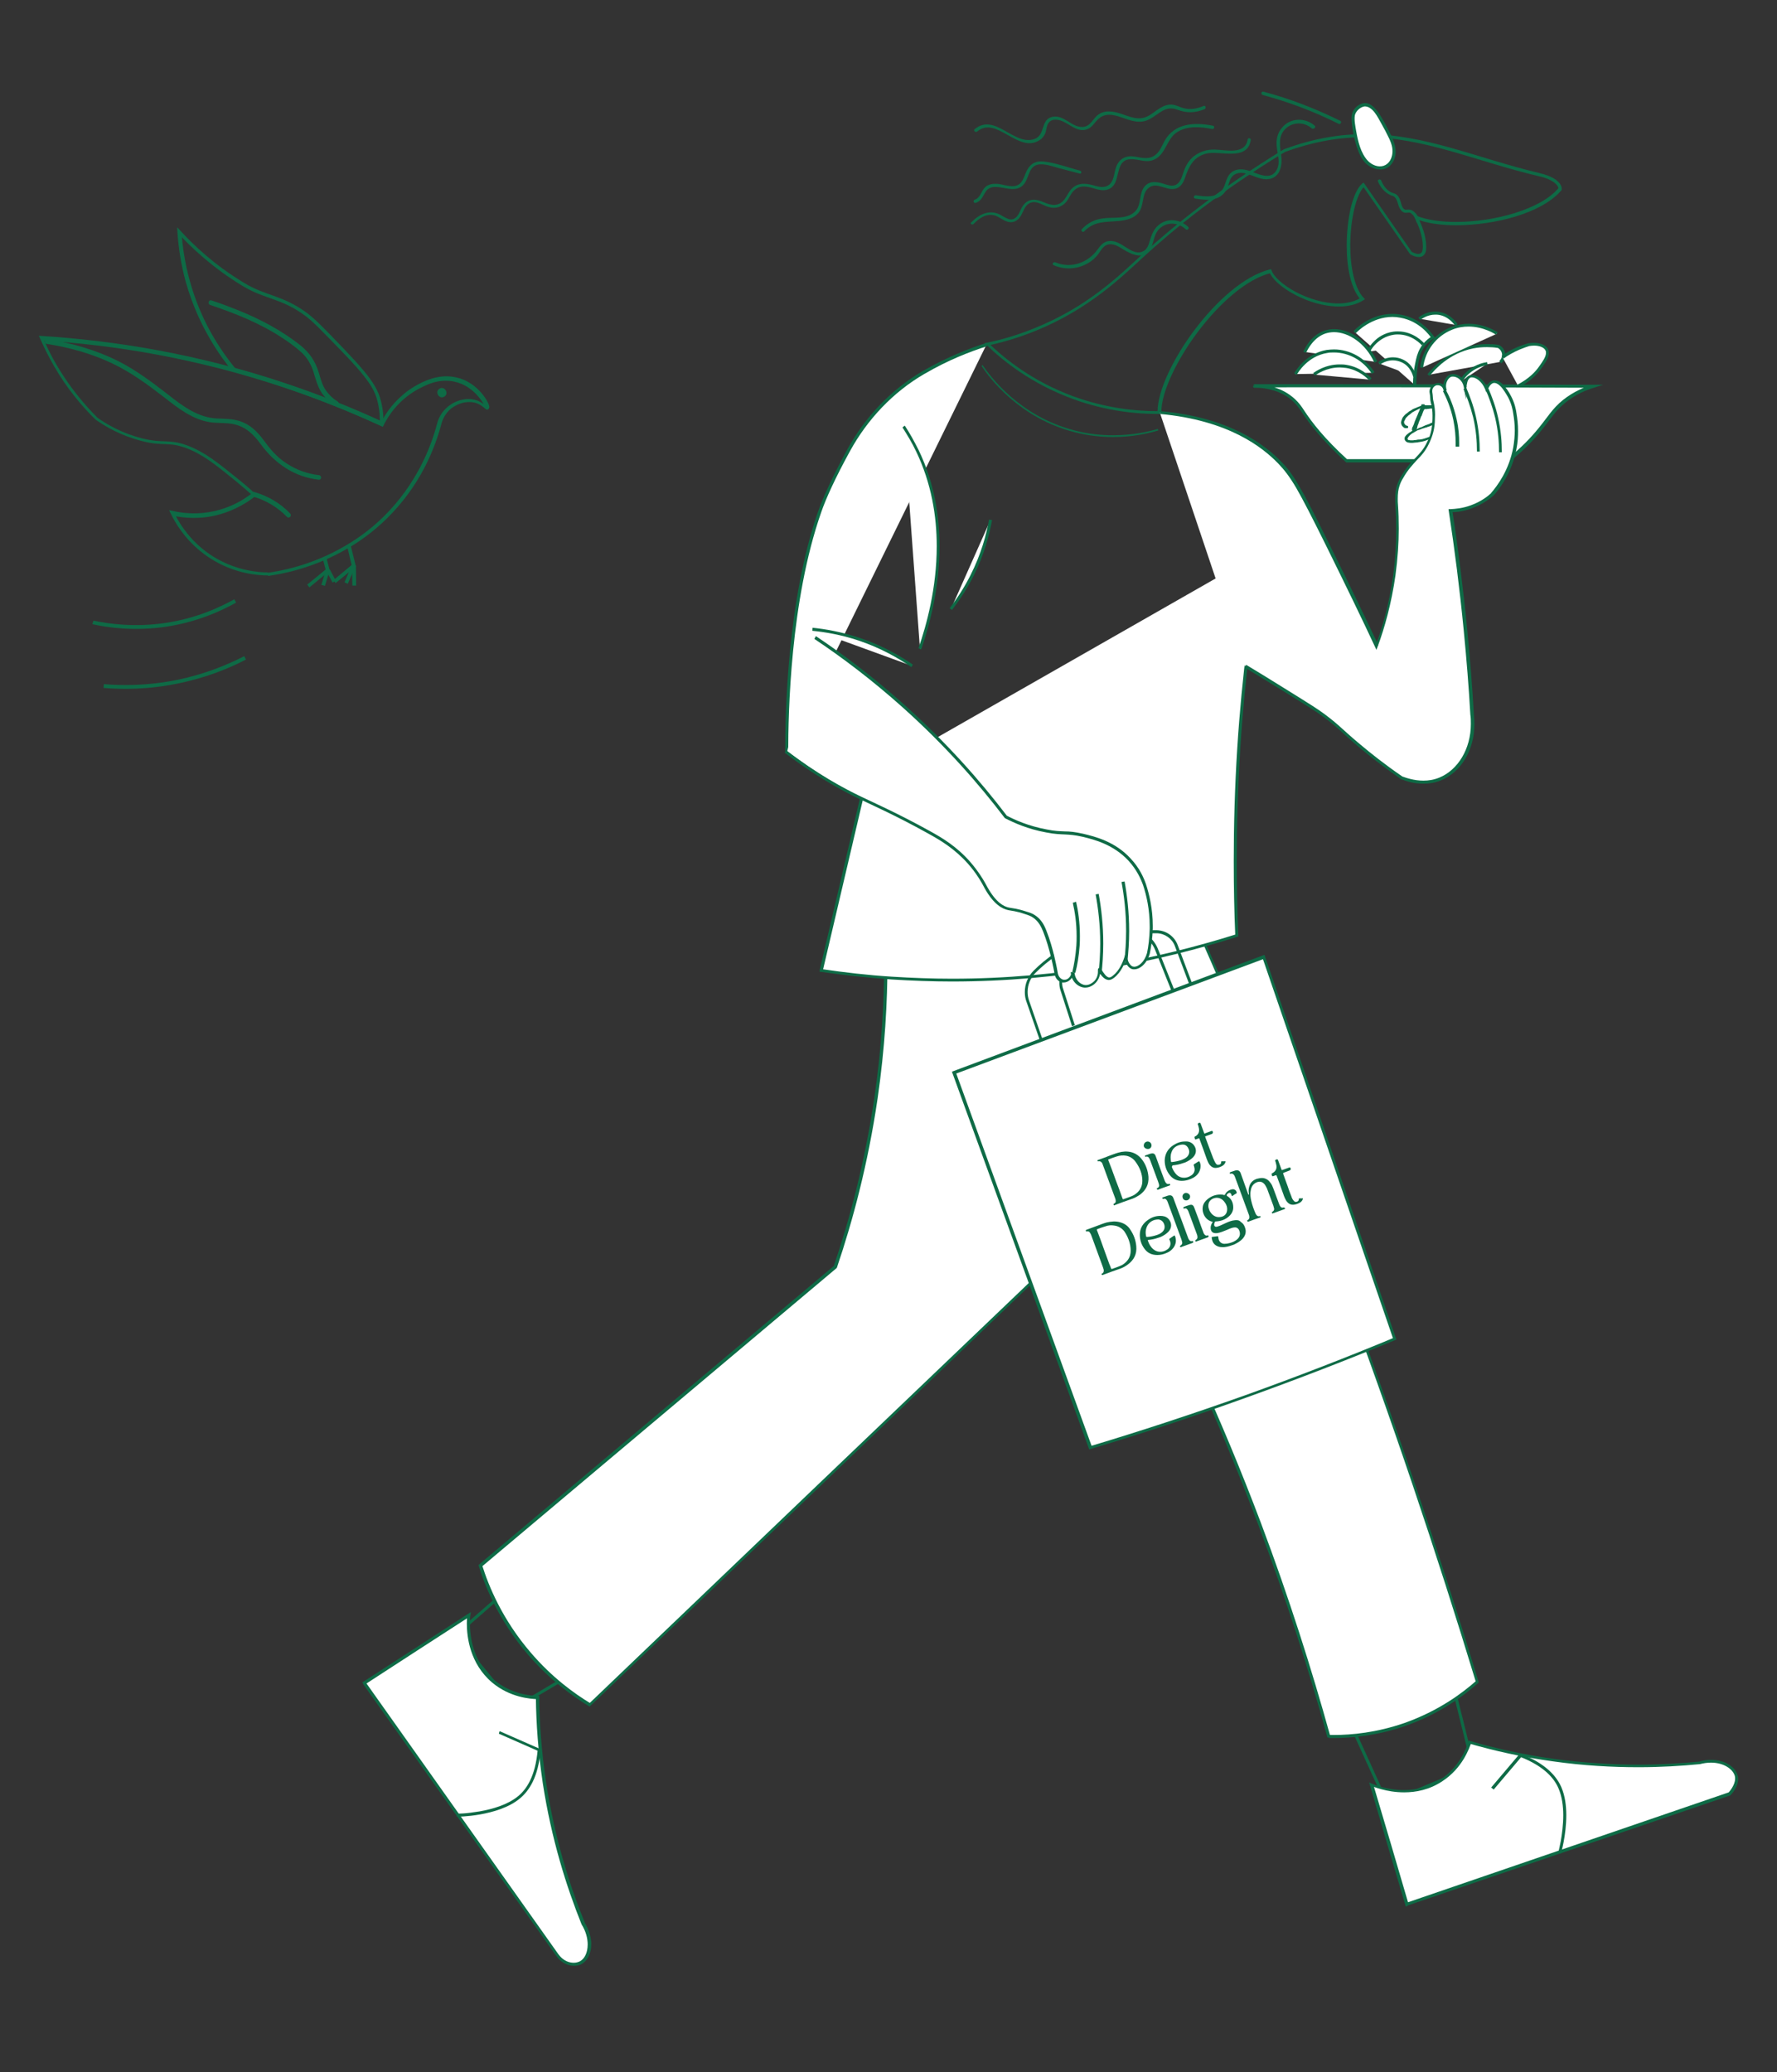 <svg xmlns="http://www.w3.org/2000/svg" xmlns:xlink="http://www.w3.org/1999/xlink" id="Layer_1" x="0px" y="0px" viewBox="0 0 700 816" style="enable-background:new 0 0 700 816;" xml:space="preserve"><rect x="0" y="0" width="700" height="816" fill="#333333" stroke="none"/><style type="text/css">	.st0{fill:#0E6B46;}	.st1{fill:#FFFFFF;}</style><g>	<g>		<path class="st0" d="M105.5,226.1l0-0.7c-3.9,0-11.8-0.7-20.1-5.4c-8.1-4.6-12.8-11-15.2-15.1c-0.7-1.2-1.2-2.2-1.6-2.9l-0.7,0.3   l-0.2,0.7c3.1,0.7,7.3,1.2,12.1,0.8c6.8-0.6,12.3-3,16.2-5.3c1.9-1.1,3.3-2.1,4.4-3l0.7-0.5l-0.6-0.6c-1.6-1.5-4-3.6-7-6   c-7.8-6.3-13-10.5-19.8-13c-3.8-1.4-6.1-1.5-8.5-1.6c-2.4-0.1-4.9-0.1-9.3-1.2c-7.9-2-13.8-5.5-17.5-8.1l-0.4,0.6l0.5-0.5   c-5.1-5.1-10.9-11.9-16.1-20.7l0,0c-2.2-3.7-4-7.4-5.4-10.8l-0.7,0.3l0,0.7c13.9,0.8,29.1,2.5,45.3,5.5   c35.5,6.6,65.3,17.4,88.6,28.2l0.6,0.3l0.3-0.6c1.3-2.6,3.8-6.9,8.5-10.8c1.5-1.2,2.9-2.2,4.3-3c2.1-1.2,4-2.1,5.7-2.7   c2.7-1,5.7-1.3,8.5-0.9c1.6,0.3,3.4,0.8,5.2,1.8c3.3,1.8,5.7,4.7,6.9,6.7c0.4,0.6,0.6,1.2,0.8,1.6c0.1,0.2,0.1,0.3,0.1,0.4l0,0   l0.5,0l-0.3-0.3c-0.2,0.2-0.2,0.3-0.2,0.3l0.5,0l-0.3-0.3l0.5,0.5l-0.5-0.5l0.4,0.4l-0.3-0.5l-0.1,0.1l0.4,0.4l-0.3-0.5l0.3,0.5   l0-0.6c-0.1,0-0.2,0-0.3,0.1l0.3,0.5l0-0.6l0,0.4l0.1-0.4l-0.1,0l0,0.4l0.1-0.4l0,0c0,0-0.3-0.2-0.5-0.4c-0.8-0.6-2.3-1.8-4.4-2.3   c-2.9-0.7-6.1,0-8.7,1.5c-1,0.6-1.9,1.3-2.8,2.2c-1.9,1.9-2.7,4-3.1,5.3l0,0l0,0c-1.9,7.4-6.7,21.6-18.9,34.7   c-5.6,6-11.6,10.5-17.5,13.9c-13.3,7.8-25.7,9.9-30.7,10.6L105.5,226.1l0-0.7L105.5,226.1l0.1,0.7c5.1-0.7,17.7-2.9,31.3-10.8   c6-3.5,12.1-8.1,17.8-14.2c12.5-13.3,17.3-27.7,19.3-35.3l-0.7-0.2l0.7,0.2c0.3-1.1,1.1-3,2.7-4.7c0.7-0.7,1.5-1.4,2.5-1.9   c2.3-1.4,5.2-1.9,7.6-1.4c1.4,0.3,2.5,1,3.3,1.6c0.4,0.3,0.7,0.5,1,0.8c0.1,0.1,0.3,0.2,0.4,0.3l0.3,0.1c0.1,0,0.3,0,0.5-0.1   l0.1-0.1l0,0c0.2-0.2,0.2-0.3,0.3-0.5c0.1-0.3,0-0.5,0-0.7c-0.1-0.6-0.5-1.4-1-2.3c-1.3-2.2-3.8-5.3-7.5-7.3   c-1.9-1.1-3.9-1.6-5.6-1.9c-3.1-0.5-6.3-0.1-9.2,0.9c-1.8,0.6-3.8,1.5-6,2.8c-1.5,0.9-3,1.9-4.5,3.2c-4.9,4.1-7.6,8.6-8.9,11.3   l0.7,0.3l0.3-0.7c-23.4-10.8-53.3-21.7-89-28.3c-16.3-3-31.5-4.7-45.5-5.6l-1.2-0.1l0.5,1.1c1.5,3.4,3.3,7.1,5.5,10.9l0,0   c5.2,9,11.1,15.9,16.3,21l0,0l0,0c3.8,2.7,9.9,6.3,18,8.4c4.5,1.2,7.2,1.2,9.6,1.3c2.4,0.1,4.4,0.2,8,1.5   c6.5,2.4,11.5,6.4,19.4,12.8c2.9,2.4,5.3,4.5,6.9,5.9l0.5-0.5l-0.4-0.6c-1,0.8-2.5,1.8-4.2,2.9c-3.7,2.2-9,4.5-15.6,5.1   c-4.7,0.4-8.7-0.1-11.7-0.8l-1.5-0.3l0.7,1.4c0.4,0.8,0.9,1.8,1.6,3c2.5,4.3,7.4,10.9,15.8,15.7c8.6,4.9,16.8,5.6,20.8,5.6l0.1,0   l0.1,0L105.5,226.1z"></path>		<path class="st0" d="M150.3,166.9l0.7,0c0.1-2.2,0-5.5-1-9.2c-0.5-2-1.3-3.9-2.5-5.9c-2.2-3.7-5.8-7.9-12.4-14.8   c-7.3-7.6-10.9-11.3-14.1-13.7c-4.9-3.6-9-5.3-12.9-6.7c-3.9-1.4-7.7-2.6-12.1-5.3c-11.6-7-19.8-14.8-24.8-20.3l-1.4-1.5l0.1,2.1   c0.4,5.6,1.3,12.3,3.3,19.5c2.5,8.8,6,16.4,9.6,22.5c2.9,5,6,9.2,8.6,12.4l0.1,0.2l0.2,0.1c12,3.4,24.8,7.5,38.1,12.8   c7,2.7,13.6,5.6,19.9,8.4l1,0.4l0-1.1L150.3,166.9l0.3-0.7c-6.3-2.9-13-5.7-20-8.5c-13.4-5.3-26.3-9.5-38.3-12.8l-0.2,0.7l0.6-0.5   c-2.6-3.2-5.6-7.3-8.5-12.2c-3.6-6.1-7-13.5-9.4-22.2c-2-7.1-2.9-13.6-3.3-19.2l-0.7,0L70.3,92c5.1,5.5,13.4,13.4,25.1,20.5   c4.6,2.8,8.5,4,12.4,5.4c3.9,1.4,7.8,3,12.5,6.5c3,2.2,6.6,6,13.9,13.5c6.6,6.8,10.1,11,12.2,14.5c1.1,1.9,1.8,3.6,2.3,5.6   c0.9,3.6,1,6.7,0.9,8.8L150.3,166.9l0.3-0.7L150.3,166.9z"></path>		<path class="st0" d="M133,158.1c-2.1-1.3-3.8-3-5.1-5.1c-1.2-2-1.7-4.3-2.4-6.5c-1.3-4.2-3.5-7.5-6.9-10.3   c-7.6-6.1-16.2-10.6-25.2-14.2c-3.3-1.3-6.7-2.6-10.1-3.7c-1.1-0.4-1.6,1.4-0.5,1.8c9.9,3.3,19.9,7.3,28.6,13.1   c2.6,1.7,5.2,3.6,7.5,5.7c2.2,2.1,3.7,4.7,4.6,7.6c0.8,2.6,1.5,5.3,2.9,7.7c1.4,2.3,3.4,4.1,5.6,5.5   C133.1,160.3,134,158.7,133,158.1z"></path>		<path class="st0" d="M125.6,187.1c-4.5-0.5-8.9-2.1-12.7-4.6c-3.9-2.5-6.6-5.8-9.3-9.5c-2.5-3.3-5.2-5.9-9.2-7.2   c-2.9-0.9-5.8-0.9-8.8-1c-7.6-0.3-13.8-5-19.5-9.5c-6.3-4.9-12.6-9.6-19.7-13.2c-8.7-4.3-18.1-7-27.6-8.5   c-1.2-0.2-1.6,1.6-0.5,1.8c8.9,1.4,17.7,3.8,25.9,7.7c7.4,3.5,13.9,8.3,20.4,13.3c5.5,4.3,11.3,8.9,18.4,9.9c3,0.4,6,0.1,8.9,0.7   c4.9,1,7.9,4,10.8,7.9c5.6,7.7,13.3,12.9,22.8,14C126.8,189,126.8,187.2,125.6,187.1z"></path>		<path class="st0" d="M114.3,202.2c-3.9-4.1-8.9-7-14.3-8.5c-1.1-0.3-1.6,1.5-0.5,1.8c5.1,1.4,9.8,4.2,13.5,8   C113.9,204.4,115.1,203.1,114.3,202.2z"></path>		<path class="st0" d="M36.4,245.8c6.3,1.4,16.6,2.8,29,1c12.5-1.9,21.9-6.3,27.6-9.5l-0.7-1.3c-5.6,3.1-14.9,7.5-27.1,9.3   c-12.1,1.8-22.2,0.4-28.4-0.9L36.4,245.8z"></path>		<path class="st0" d="M40.8,270.9c7.3,0.6,17.6,0.7,29.5-1.8c11.3-2.3,20.3-6.1,26.6-9.4l-0.7-1.3c-6.3,3.2-15.1,7-26.3,9.3   c-11.7,2.4-21.8,2.3-29,1.7L40.8,270.9z"></path>		<path class="st0" d="M127.1,219.8c0.4,1.7,0.9,3.3,1.3,5l0.7-0.2l-0.5-0.6c-2.5,2.1-5.1,4.2-7.6,6.2l0.9,1.1   c2.5-2.1,5.1-4.2,7.6-6.2l0.4-0.3l-0.1-0.5c-0.4-1.7-0.9-3.3-1.3-5L127.1,219.8z"></path>		<path class="st0" d="M128.6,224.9c0.8,1.5,1.6,3,2.4,4.5l1.3-0.7c-0.8-1.5-1.6-3-2.4-4.5L128.6,224.9z"></path>		<path class="st0" d="M128.4,224.4c-0.6,2-1.2,4-1.8,5.9l1.4,0.4c0.6-2,1.2-4,1.8-5.9L128.4,224.4z"></path>		<polygon class="st0" points="136.8,215.3 138.5,222.5 131.3,228.5 132.2,229.6 140.2,223.1 138.2,215   "></polygon>		<path class="st0" d="M138.7,222.7c0,2.6,0.1,5.2,0.1,7.9l1.5,0c0-2.6-0.1-5.2-0.1-7.9L138.7,222.7z"></path>		<path class="st0" d="M138.7,222.4c-1,2.3-2,4.6-3,6.9l1.3,0.6c1-2.3,2-4.6,3-6.9L138.7,222.4z"></path>		<path class="st0" d="M175,156.2c2-1.2,0.2-4.3-1.8-3.2C171.1,154.3,173,157.4,175,156.2z"></path>	</g>	<g>		<polygon class="st0" points="532.2,679.2 531.7,679.5 546,710.9 581,696.1 572.9,663.5 531.4,678.9 531.7,679.5 532.2,679.2    532.4,679.8 572.1,665.1 579.6,695.4 546.6,709.3 532.8,679 532.2,679.2 532.4,679.8   "></polygon>		<path class="st1" d="M554.2,749.8l127.1-43.4c0.5-0.5,3.5-3.9,2.7-7.2c-1-3.9-7.1-7.2-14.5-5.1c-15.7,1.6-35.4,2-57.6-1.1   c-12.2-1.7-23.2-4.2-32.9-7c-0.8,2.6-3.6,10-11.1,15c-12.4,8.1-26.4,2.3-27.6,1.8C544.9,718.5,549.6,734.2,554.2,749.8z"></path>		<path class="st0" d="M554.2,749.8l0.2,0.6L681.6,707l0.1-0.1c0.5-0.5,3-3.2,3-6.4c0-0.4,0-0.9-0.2-1.3c-0.9-3.5-5.1-6.2-10.5-6.2   c-1.5,0-3.1,0.2-4.7,0.7l0.2,0.6l-0.1-0.6c-7.2,0.7-15.3,1.2-24,1.2c-10.2,0-21.5-0.7-33.4-2.3c-12.2-1.7-23.2-4.2-32.8-7   l-0.6-0.2l-0.2,0.6c-0.8,2.5-3.5,9.8-10.9,14.7c-4.9,3.2-10,4.2-14.5,4.2c-6.7,0-11.9-2.2-12.5-2.5l-1.2-0.5l0.4,1.2   c4.6,15.7,9.2,31.4,13.9,47.1l0.2,0.6l0.6-0.2L554.2,749.8l0.6-0.2c-4.6-15.7-9.2-31.4-13.9-47.1l-0.6,0.2l-0.2,0.5   c0.7,0.3,6.1,2.6,13,2.6c4.7,0,10-1,15.1-4.4c7.8-5.1,10.5-12.7,11.4-15.3L579,686l-0.2,0.6c9.7,2.8,20.7,5.3,33,7   c12,1.7,23.3,2.3,33.6,2.3c8.8,0,16.9-0.5,24.1-1.2l0,0l0.1,0c1.5-0.4,3-0.6,4.4-0.6c5.1,0,8.7,2.6,9.4,5.3c0.1,0.3,0.1,0.7,0.1,1   c0,2.6-2.3,5.2-2.7,5.6l0.4,0.4l-0.2-0.6L554,749.3L554.2,749.8l0.6-0.2L554.2,749.8z"></path>		<path class="st0" d="M588.4,704.7c3.7-4.4,7.4-8.7,11.1-13.1l-0.5-0.4l-0.2,0.6c9.7,3.8,13.6,8.7,15.2,12.6   c1.3,3.1,1.8,6.8,1.8,10.4c0,3.8-0.5,7.5-1,10.3c-0.3,1.4-0.5,2.5-0.7,3.3c-0.2,0.8-0.3,1.2-0.3,1.2l1.1,0.3c0,0,2.1-7.2,2.1-15.1   c0-3.7-0.5-7.6-1.9-10.9c-1.8-4.2-5.9-9.3-15.9-13.2l-0.4-0.2l-0.3,0.3c-3.7,4.4-7.4,8.7-11.1,13.1L588.4,704.7z"></path>		<polygon class="st0" points="204.9,621.6 204.5,621.2 178.5,643.9 202.7,673.2 231.6,656.2 205,620.8 204.5,621.2 204.9,621.6    204.5,622 229.8,655.8 203,671.7 180.2,644 205.3,622.1 204.9,621.6 204.5,622   "></polygon>		<path class="st1" d="M143.5,662.8L219.7,770c1.4,2,3.7,3.4,6.1,3.5c1.1,0,2.2-0.1,3.2-0.7c3.5-2,4.8-8.8,0.8-15.3   c-6-14.6-12-33.3-15.3-55.5c-1.8-12.2-2.6-23.5-2.7-33.5c-2.7-0.1-10.6-0.6-17.5-6.4c-11.3-9.6-9.7-24.7-9.5-25.9   C171,645,157.2,653.9,143.5,662.8z"></path>		<path class="st0" d="M143.5,662.8l-0.5,0.3l76.2,107.2c1.5,2.1,3.9,3.7,6.6,3.8l0.4,0c1,0,2.1-0.2,3.1-0.8   c2.2-1.3,3.6-4.2,3.6-7.7c0-2.6-0.8-5.6-2.6-8.5l-0.5,0.3l0.6-0.2c-6-14.6-11.9-33.3-15.3-55.4c-1.8-12.2-2.6-23.4-2.7-33.4l0-0.6   l-0.6,0c-2.6,0-10.4-0.6-17.2-6.3c-8.3-7-9.5-17.1-9.5-22.3c0-1.7,0.1-2.9,0.2-3.1l0.2-1.3l-1.1,0.7   c-13.7,8.9-27.4,17.8-41.2,26.7l-0.5,0.3l0.4,0.5L143.5,662.8l0.3,0.5c13.7-8.9,27.4-17.8,41.2-26.7l-0.3-0.5l-0.6-0.1   c0,0.3-0.2,1.5-0.2,3.3c0,5.3,1.2,15.8,9.9,23.2c7.1,6,15.2,6.5,17.9,6.6l0-0.6l-0.6,0c0.1,10.1,0.9,21.4,2.7,33.6   c3.4,22.2,9.4,41,15.3,55.7l0,0l0,0c1.7,2.7,2.4,5.5,2.4,7.9c0,3.2-1.2,5.6-3,6.6c-0.8,0.4-1.6,0.6-2.5,0.6l-0.3,0   c-2.3-0.1-4.3-1.4-5.7-3.3L144,662.4L143.5,662.8l0.3,0.5L143.5,662.8z"></path>		<path class="st0" d="M196.5,682.7c5.2,2.3,10.5,4.6,15.7,6.9l0.2-0.5l-0.6,0c-0.9,10.4-4.4,15.5-7.7,18.2   c-4.1,3.4-10.1,5.1-15.2,6c-2.5,0.4-4.8,0.7-6.4,0.8c-1.6,0.1-2.6,0.1-2.6,0.1l0,1.2c0,0,4.1,0,9.2-0.9c5.1-0.9,11.4-2.7,15.7-6.3   c3.5-2.9,7.3-8.3,8.1-19l0-0.4l-0.4-0.2c-5.2-2.3-10.5-4.6-15.7-6.9L196.5,682.7z"></path>		<path class="st1" d="M523.4,683.8c6.9,0.2,17.6-0.4,29.8-4.7c13.7-4.7,23.2-12,28.6-16.8c-15.4-50.6-33.2-103.8-53.9-158.9   c-18.7-49.9-38.1-97-57.7-141.3c-40.4,4.9-80.9,9.8-121.3,14.7c0.1,16.3-0.9,35.1-3.9,55.8c-3.8,25.8-9.8,48.1-16,66.4   c-46.6,39.2-93.2,78.4-139.8,117.6c2.6,8.3,8,21.6,19.3,34.7c8.4,9.8,17.2,16.1,23.8,20.1c59.3-56.7,118.7-113.4,178-170.2   c9.1,1.7,25.3,6.1,41.2,18.4c9.5,7.4,16,15.3,20.2,21.5c8.3,18.3,16.6,37.9,24.4,58.8C507.2,629.4,516.2,657.5,523.4,683.8z"></path>		<path class="st0" d="M523.4,683.8l0,0.6c0.6,0,1.3,0,1.9,0c6.9,0,16.9-0.8,28.1-4.7c13.8-4.8,23.4-12.1,28.8-16.9l0.3-0.3   l-0.1-0.4c-15.4-50.6-33.3-103.8-54-159c-18.7-49.9-38.1-97.1-57.7-141.3l-0.2-0.4l-0.4,0.1c-40.4,4.9-80.9,9.8-121.3,14.7   l-0.5,0.1l0,0.5c0,0.6,0,1.2,0,1.9c0,15.9-1,34-3.9,53.8c-3.8,25.7-9.8,48-16,66.2l0.6,0.2l-0.4-0.5   C282,537.6,235.4,576.8,188.8,616l-0.3,0.3l0.1,0.4c2.6,8.4,8.1,21.7,19.4,34.9c8.5,9.8,17.3,16.2,23.9,20.2l0.4,0.2l0.3-0.3   c59.3-56.7,118.7-113.4,178-170.2l-0.4-0.4l-0.1,0.6c9.1,1.7,25.1,6.1,40.9,18.3c9.4,7.3,15.9,15.2,20.1,21.3l0.5-0.3l-0.5,0.2   c8.3,18.3,16.5,37.9,24.4,58.8c11.1,29.5,20.1,57.5,27.3,83.8l0.1,0.4l0.4,0L523.4,683.8l0.6-0.2c-7.3-26.3-16.2-54.4-27.3-83.9   c-7.9-20.9-16.1-40.5-24.5-58.9l0,0l0,0c-4.2-6.2-10.8-14.2-20.3-21.6c-16-12.4-32.3-16.8-41.4-18.6l-0.3-0.1l-0.2,0.2   c-59.3,56.7-118.7,113.4-178,170.2l0.4,0.4l0.3-0.5c-6.5-3.9-15.3-10.3-23.6-20c-11.2-13-16.6-26.2-19.2-34.5l-0.6,0.2l0.4,0.5   c46.6-39.2,93.2-78.4,139.8-117.6l0.1-0.1l0.1-0.2c6.2-18.3,12.2-40.6,16-66.5c2.9-19.9,3.9-38.1,3.9-54c0-0.6,0-1.3,0-1.9l-0.6,0   l0.1,0.6c40.4-4.9,80.9-9.8,121.3-14.7l-0.1-0.6l-0.5,0.2c19.6,44.2,39,91.3,57.7,141.3c20.7,55.1,38.5,108.3,53.9,158.9l0.6-0.2   l-0.4-0.4c-5.4,4.8-14.8,11.9-28.4,16.7c-11,3.8-20.8,4.7-27.7,4.7c-0.7,0-1.3,0-1.9,0L523.4,683.8l0.6-0.2L523.4,683.8z"></path>		<path class="st0" d="M562.7,173"></path>		<path class="st0" d="M557.2,172"></path>		<path class="st1" d="M494.1,152.1c0-0.2,39.2-0.2,133.4,0c-2.9,0.9-7.1,2.6-11.3,5.9c-4.2,3.4-5.8,6.4-9.7,11.1   c-2.6,3.2-6.7,7.6-12.6,12.3c-21.2,0-42.3,0-63.5,0c-9.1-8.3-14.2-14.9-17.2-19.5c-0.8-1.2-2.4-3.7-5.4-5.9   C501.5,151.5,494.1,152.1,494.1,152.1z"></path>		<path class="st0" d="M494.1,152.1h0.6H494.1l0.5,0.4l0.1-0.4H494.1l0.5,0.4L494.1,152.1l0.2,0.5l0.2-0.2L494.1,152.1l0.2,0.5   L494.1,152.1l0.1,0.6l0.1,0L494.1,152.1l0.1,0.6l0-0.1l0,0.1h0l0-0.1l0,0.1c0.1,0,1,0,2.4-0.1c4.3-0.1,14.3-0.1,30.8-0.1   c21.6,0,54.4,0,100,0.2l0-0.6l-0.2-0.6c-2.9,0.9-7.2,2.6-11.5,6c-4.3,3.5-5.9,6.6-9.7,11.2c-2.6,3.2-6.6,7.6-12.5,12.2l0.4,0.5   v-0.6c-21.2,0-42.3,0-63.5,0v0.6l0.4-0.4c-9.1-8.3-14.1-14.8-17.1-19.4c-0.8-1.2-2.4-3.8-5.5-6c-5.5-4-11.7-4.1-13.6-4.1l-0.4,0   l-0.1,0l0,0.4l0.1-0.4l0,0l0,0.4l0.1-0.4L494.1,152.1l0.3-0.5l-0.1,0L494.1,152.1l0.3-0.5L494.1,152.1l0.4-0.4l-0.2-0.1   L494.1,152.1l0.4-0.4L494.1,152.1h0.6l-0.2-0.4L494.1,152.1h0.6H494.1h-0.6l0.2,0.4l0.3,0.2l0.2,0l0.1,0l0.4,0   c1.8,0,7.7,0.2,12.9,3.9c2.9,2.1,4.4,4.5,5.2,5.7c3,4.6,8.2,11.2,17.3,19.6l0.2,0.2h0.2c21.2,0,42.3,0,63.5,0h0.2l0.2-0.1   c6-4.7,10.1-9.2,12.7-12.4c3.9-4.8,5.4-7.7,9.6-11.1c4.1-3.3,8.2-4.9,11.1-5.8l3.7-1.2l-3.9,0c-45.7-0.1-78.4-0.2-100-0.2   c-11.5,0-19.8,0-25.3,0c-2.7,0-4.7,0-6.1,0c-0.7,0-1.2,0-1.5,0l-0.4,0l-0.1,0l-0.1,0l-0.1,0.1l-0.2,0.1l-0.1,0.4H494.1z"></path>		<path class="st1" d="M557.3,151.6c0-3.4,0.4-6.1,0.7-8.1c0.5-2.6,0.8-4.3,1.9-6.1c1.4-2.4,3.3-3.9,4.5-4.6c-0.8-1.2-5-7-12.7-8.4   c-10.3-1.8-17.6,5.7-18.1,6.3"></path>		<path class="st0" d="M557.9,151.6c0-3.4,0.4-6.1,0.7-8c0.5-2.7,0.8-4.2,1.8-5.9c1.3-2.3,3.2-3.7,4.4-4.4l0.5-0.3l-0.4-0.5   c-0.9-1.2-5.1-7.2-13.1-8.6c-1.1-0.2-2.3-0.3-3.3-0.3c-8.9,0-14.8,6.2-15.3,6.8l0.9,0.8c0.4-0.5,6.2-6.4,14.4-6.4   c1,0,2,0.1,3.1,0.3c7.5,1.3,11.6,7,12.3,8.1l0.5-0.3l-0.3-0.5c-1.3,0.8-3.3,2.3-4.7,4.8c-1.1,2-1.5,3.7-2,6.3   c-0.4,2-0.8,4.8-0.8,8.2H557.9z"></path>		<path class="st1" d="M562.7,147.6c1.9-2.4,7.7-9.1,17.5-11c3.9-0.8,7.3-0.6,9.8-0.3c1.3,0.6,2.1,1.8,2.3,3.1   c0.2,1.8-1.1,3-1.3,3.1"></path>		<path class="st0" d="M563.2,148c1.9-2.4,7.6-8.9,17.1-10.8c2-0.4,3.8-0.5,5.5-0.5c1.5,0,2.9,0.1,4.1,0.3l0.1-0.6l-0.2,0.5   c1.1,0.5,1.8,1.5,1.9,2.6l0,0.3c0,1.4-1,2.3-1.1,2.4l0.8,0.9c0.2-0.2,1.5-1.3,1.5-3.3l0-0.4c-0.1-1.6-1.1-3-2.6-3.6l-0.1,0l-0.1,0   c-1.2-0.2-2.7-0.3-4.3-0.3c-1.7,0-3.7,0.2-5.7,0.6c-9.9,2-15.8,8.8-17.8,11.3L563.2,148z"></path>		<path class="st1" d="M585.9,143.2c-1.4,0.2-4,0.8-6.7,2.8c-2,1.5-3.2,3.2-3.9,4.3"></path>		<path class="st0" d="M585.8,142.6c-1.4,0.2-4.2,0.8-6.9,2.9c-2.1,1.5-3.3,3.3-4,4.4l1,0.6c0.6-1.1,1.8-2.7,3.7-4.1   c2.5-1.9,5.1-2.4,6.4-2.7L585.8,142.6z"></path>		<path class="st1" d="M591.9,140.7c1.7-1.2,3.8-2.4,6.3-3.5c1.4-0.6,2.7-1,3.9-1.4c3.4-0.6,6.4,0.2,7.3,2c1,2-0.9,4.6-2.5,6.9   c-1.4,1.9-4,4.9-8.8,7.4"></path>		<path class="st0" d="M592.3,141.2c1.6-1.2,3.7-2.4,6.2-3.5c1.4-0.6,2.6-1,3.8-1.4l-0.2-0.6l0.1,0.6c0.7-0.1,1.4-0.2,2.1-0.2   c2.3,0,4,0.8,4.5,1.9c0.2,0.3,0.2,0.6,0.2,1c0,1.5-1.4,3.5-2.7,5.3c-1.3,1.9-3.9,4.8-8.6,7.2l0.5,1.1c4.9-2.5,7.6-5.6,9-7.6   c1.3-1.9,2.9-3.9,2.9-6c0-0.5-0.1-1-0.3-1.5c-0.9-1.7-3.1-2.5-5.6-2.5c-0.7,0-1.5,0.1-2.3,0.2l0,0l0,0c-1.2,0.4-2.6,0.8-4,1.4   c-2.6,1.1-4.7,2.4-6.4,3.6L592.3,141.2z"></path>		<path class="st1" d="M589.7,131.4c-0.7-0.4-8.6-5.7-17.8-2.1c-6.4,2.5-11,8.5-11.8,15.5"></path>		<path class="st0" d="M590,130.9c-0.5-0.4-5.2-3.4-11.5-3.4c-2.1,0-4.5,0.4-6.9,1.3c-6.6,2.6-11.3,8.8-12.2,15.9l1.2,0.1   c0.8-6.8,5.2-12.5,11.5-15c2.2-0.9,4.4-1.2,6.4-1.2c5.9,0,10.4,2.9,10.8,3.2L590,130.9z"></path>		<path class="st1" d="M573.7,128c-0.3-0.4-2.8-4.4-7.7-4.7c-3.7-0.3-6.3,1.7-6.9,2.2"></path>		<path class="st0" d="M574.2,127.7c-0.3-0.5-3-4.6-8.2-5c-0.2,0-0.5,0-0.7,0c-3.6,0-6,1.9-6.6,2.4l0.8,0.9c0.5-0.4,2.7-2.1,5.9-2.1   c0.2,0,0.4,0,0.6,0c4.5,0.3,7,4,7.2,4.4L574.2,127.7z"></path>		<path class="st1" d="M538.9,138.5c0.2-0.4,3.1-6.4,10-7.4c6.8-0.9,11.3,4,11.6,4.4"></path>		<path class="st0" d="M539.5,138.8c0.1-0.2,0.8-1.7,2.4-3.3c1.6-1.6,3.9-3.2,7.2-3.7c0.6-0.1,1.1-0.1,1.6-0.1c5.6,0,9.2,4,9.4,4.3   l0.9-0.8c-0.3-0.4-4.2-4.7-10.3-4.7c-0.6,0-1.2,0-1.8,0.1c-3.6,0.5-6.2,2.3-7.8,4c-1.7,1.7-2.5,3.4-2.6,3.6L539.5,138.8z"></path>		<path class="st1" d="M557.2,148.2c-0.1-0.5-1-4.3-4.8-6.1c-2.9-1.4-6.5-1-9.2,1"></path>		<path class="st0" d="M557.8,148.1c-0.1-0.5-1.1-4.6-5.1-6.5c-1.3-0.6-2.6-0.9-4-0.9c-2,0-4.1,0.7-5.8,1.9l0.7,1   c1.5-1.1,3.3-1.7,5.1-1.7c1.2,0,2.4,0.3,3.5,0.8c3.5,1.6,4.4,5.3,4.5,5.7L557.8,148.1z"></path>		<path class="st1" d="M514,138.6c0.7-1.6,3.1-6.4,8-7.9c6.7-2.2,15.6,2.3,19.9,11.8"></path>		<path class="st0" d="M514.5,138.9c0.7-1.5,3.1-6.1,7.7-7.6c1-0.3,2.1-0.5,3.3-0.5c5.7,0,12.4,4.3,15.9,12l1.1-0.5   c-3.7-8.1-10.7-12.7-17-12.7c-1.3,0-2.5,0.2-3.7,0.6c-5.2,1.7-7.6,6.6-8.4,8.3L514.5,138.9z"></path>		<path class="st1" d="M510.2,147.3c0.5-1,4.5-7.6,12.4-8.9c6.9-1.2,14.1,2.1,18.2,8.4"></path>		<path class="st0" d="M510.8,147.6c0.5-0.9,4.4-7.4,12-8.6c0.9-0.2,1.8-0.2,2.7-0.2c5.8,0,11.5,3.1,14.9,8.4l1-0.7   c-3.7-5.6-9.7-8.9-15.9-8.9c-1,0-1.9,0.1-2.9,0.2c-8.2,1.4-12.2,8.2-12.8,9.2L510.8,147.6z"></path>		<path class="st1" d="M517.6,147.5c1-0.7,6-4.2,12.7-3.1c5.2,0.9,8.4,4,9.4,5.1"></path>		<path class="st0" d="M518,147.9c0.8-0.6,4.5-3.2,9.7-3.2c0.8,0,1.7,0.1,2.6,0.2c5,0.8,8.1,3.9,9.1,4.9l0.9-0.8   c-1.1-1.1-4.4-4.4-9.8-5.3c-1-0.2-1.9-0.2-2.8-0.2c-5.6,0-9.5,2.8-10.4,3.4L518,147.9z"></path>		<path class="st0" d="M577.6,163.2l-0.3-0.1l-0.2,0l-0.1,0l-0.4,0.1c-0.3,0.1-0.7,0.1-1,0.2c-0.2,0.1-0.4,0.1-0.7,0.2l-0.1,0l0,0   l-0.2,0.1l-0.1,0c-0.3,0-0.5,0.1-0.7,0.2l-0.3,0.1l0-0.1l-0.1-0.5l-0.1-0.4l0-0.1l0-0.1l0,0l-0.1-0.2l-0.1-0.2l-0.1-0.2L573,162   l-0.1-0.2l-0.2-0.2l-0.5-0.4c-0.2-0.2-0.5-0.4-0.8-0.5l-0.5-0.2l-0.4-0.1l-0.3-0.1c-0.3-0.1-0.6-0.1-0.8-0.2   c-0.3-0.1-0.6-0.1-0.9-0.2c-0.4-0.1-0.8-0.1-1.3-0.2c-0.4,0-0.8,0-1.2,0h0l-0.3,0l0.2-0.1l-1.3,0l-0.1,0l-0.6,0l-0.5,0   c-0.4,0-0.9,0-1.3,0l-0.6,0l0,0l0,0l-0.1,0l0,0l-0.1-0.1l-0.1-0.1l-0.1-0.2l-0.2,0c-0.3,0-0.5,0-0.8,0l-0.1,0l-0.1,0.1l0,0l0,0   l0,0.1l0,0.1l0,0.1l-0.1,0.1l0,0.1l0,0l0,0l-0.3,0.1l-0.5,0.2l-0.5,0.2l-0.3,0.1l-0.3,0.2l-0.1,0l-0.5,0.2l-0.5,0.2l-0.4,0.2   l-0.4,0.3c-0.2,0.1-0.4,0.3-0.7,0.4l-0.2,0.1l-0.6,0.5c-0.2,0.2-0.5,0.4-0.7,0.5l-0.2,0.2l-0.5,0.5l-0.4,0.5l-0.2,0.3l-0.2,0.4   l0,0l0,0.1l0,0.1l-0.1,0.1c-0.1,0.2-0.1,0.4-0.2,0.6l-0.1,0.6l0,0.1l0.1,0.5l0.1,0.3l0.1,0.2l0.2,0.3c0.2,0.2,0.3,0.3,0.5,0.5   l0.3,0.2l0.3,0.1h0l0.1,0l0.1,0l0.1,0c0.2,0,0.4,0,0.6,0h0l0.2-0.1l0.1-0.2l0-0.1l0-0.2l-0.1-0.2l-0.2-0.1l-0.3-0.1l-0.3-0.1   l-0.1-0.1l0,0l-0.1-0.1l-0.1-0.1l-0.3-0.4c-0.1-0.2-0.1-0.4-0.1-0.6l0-0.2l0.1-0.2l0.1-0.2l0.1-0.2l0.2-0.4l0.2-0.4l0.2-0.2   l0.4-0.4l0.4-0.4l0.3-0.2l0.5-0.4l0.5-0.4l0.2-0.2l0.4-0.2l0.5-0.3l0.4-0.2c0.3-0.1,0.5-0.3,0.8-0.4l0.6-0.3l0.6-0.3l0,0l-0.2,0.2   l0,0l0,0L559,162l0,0l-0.2,0.4l-0.2,0.5l-0.2,0.5l0,0.1l0,0l-0.1,0.1l-0.2,0.5l0,0.1l-0.1,0.1l-0.2,0.5l-0.2,0.5l-0.1,0.2   l-0.2,0.5l0,0l-0.2,0.6l-0.2,0.6l0,0l-0.1,0.2l-0.1,0.2l-0.1,0.3l-0.1,0.1l-0.1,0.2l-0.1,0.3l-0.1,0.4l0,0.3l0,0.1l0,0.1l0.1,0.1   l0.1,0.1l0,0l-0.2,0.1l-0.4,0.3l-0.3,0.2l-0.2,0.1l-0.2,0.1l-0.5,0.4l-0.6,0.5l-0.4,0.5l-0.2,0.3l-0.1,0.4l0,0.4l0,0l0.1,0.4   l0.2,0.3l0.2,0.2l0.1,0.1l0.5,0.3c0.5,0.1,0.9,0.2,1.4,0.2h0.1c0.5,0,0.9,0,1.4-0.1c0.5,0,0.9-0.1,1.3-0.1l0.2-0.1l0.2,0   c0.4-0.1,0.8-0.1,1.2-0.2c0.2-0.1,0.5-0.1,0.8-0.2l0.6-0.2c0.3-0.1,0.5-0.2,0.8-0.3c0.2-0.1,0.4-0.1,0.7-0.2l0.1,0l0,0l0.2-0.1   l0.2-0.1l0.6-0.2l0.6-0.2l0,0l0,0l0.5-0.2c0.3-0.1,0.6-0.2,0.8-0.4c0.2-0.1,0.5-0.2,0.7-0.4l0.4-0.2l0.1,0l0.4-0.2l0.3-0.2   l0.3-0.2l0,0h0l0.3-0.2l0.3-0.3l0.6-0.4l0.3-0.3l0.3-0.2l0.3-0.3l0.4-0.3l0.2-0.2l0.5-0.5l0.4-0.5l0.2-0.3l0.2-0.2l0.2-0.4   l0.2-0.4l0.2-0.5l0-0.1l0.1-0.2l0.1-0.3l0.4-0.1l0.1,0l0.1-0.1l0,0l0.1,0l0.4-0.1l0.1,0l0.1,0c0.3-0.1,0.6-0.1,0.9-0.2   c0.2-0.1,0.5-0.1,0.7-0.2l0.1,0l0,0l0,0l0,0l0.1,0l0.1,0l0.3,0l0.4-0.1l0.3-0.3l0.1-0.3L577.6,163.2z M565.8,170.9l-0.4,0.2   l-0.4,0.2l0,0l-0.5,0.2l-0.5,0.2l0,0l-0.5,0.2l-0.2,0.1l-0.1,0l-0.4,0.1l-0.5,0.2c-0.3,0.1-0.6,0.2-0.9,0.3   c-0.2,0.1-0.4,0.1-0.7,0.2l-0.3,0.1l-0.6,0.1c-0.2,0-0.5,0.1-0.7,0.1l-0.2,0l-0.1,0c-0.2,0-0.4,0-0.6,0.1c-0.3,0-0.5,0.1-0.7,0.1   c-0.3,0-0.6,0-0.8,0.1l-0.2,0l-0.3,0H556v0c-0.3,0-0.6,0-0.9-0.1l-0.2,0l-0.2-0.1l-0.1-0.1l-0.1-0.1l0,0l0,0v0v0l0-0.2l0-0.2   l0.1-0.2l0.1-0.2l0.5-0.6l0.4-0.4l0.5-0.4l0.3-0.2l0.4-0.2l0.3-0.2c0.2-0.1,0.4-0.2,0.7-0.4l0.5-0.3l0.5-0.2l0.1,0l0,0l0,0   l0.6-0.2l0.5-0.2l0,0c0.2-0.1,0.4-0.2,0.6-0.2l0.6-0.2c0.2-0.1,0.4-0.1,0.7-0.2l0.1,0l0.4-0.2l0.4-0.1c0.3-0.1,0.5-0.2,0.8-0.3   l0.2-0.1l0.5-0.2l0.3-0.1l0,0l0,0l0.6-0.2l0.3-0.1l0.1,0l0.3-0.1l0.1,0l0.6-0.2l0.3-0.1l0.1,0c0.3-0.1,0.6-0.2,0.9-0.3   c0.3-0.1,0.7-0.2,1-0.3c0.4-0.1,0.7-0.2,1.1-0.3c0.2-0.1,0.5-0.2,0.7-0.2l0,0l0.1,0l0.5-0.1l0.2-0.1l0,0l-0.1,0.2l-0.1,0.2   l-0.1,0.2l-0.2,0.3l-0.3,0.4l-0.3,0.4l-0.2,0.3c-0.2,0.3-0.5,0.5-0.7,0.8l-0.6,0.5c-0.2,0.2-0.4,0.3-0.6,0.5l-0.1,0.1l-0.1,0.1   l-0.5,0.4c-0.3,0.2-0.6,0.4-0.9,0.6l-0.6,0.4l0,0L565.8,170.9L565.8,170.9z M572.1,164.2L572.1,164.2l-0.4,0.1l-0.5,0.1   c-0.3,0.1-0.6,0.2-0.9,0.2l-0.2,0c-0.3,0.1-0.5,0.2-0.8,0.2c-0.3,0.1-0.5,0.2-0.8,0.2l0,0l0,0c-0.3,0.1-0.5,0.2-0.7,0.2   c-0.2,0.1-0.5,0.1-0.7,0.2l-0.5,0.1l-0.1,0.1c-0.3,0.1-0.5,0.2-0.8,0.3l-0.3,0.1l-0.3,0.1l-0.2,0.1l-0.4,0.1l-0.3,0.1   c-0.3,0.1-0.6,0.2-0.8,0.3l-0.1,0.1l-0.1,0.1c-0.3,0.1-0.6,0.2-0.9,0.3c-0.2,0.1-0.4,0.2-0.7,0.2l-0.1,0.1   c-0.2,0.1-0.5,0.2-0.7,0.3l-0.2,0.1l-0.2,0.1l-0.2,0.1l-0.5,0.2l-0.4,0.1l-0.4,0.2l-0.2,0.1l-0.2,0.1l-0.1,0.1l-0.4,0.2l0,0l0,0   l0-0.1l0.1-0.1l0.1-0.2l0.1-0.5l0-0.1l0.1-0.3l0-0.1l0.2-0.5l0.2-0.5l0-0.1c0.1-0.2,0.2-0.5,0.3-0.8l0,0l0.1-0.2l0.2-0.5l0.2-0.5   l0.2-0.6l0.1-0.1l0.1-0.1l0.2-0.6l0,0l0,0l0,0l0.2-0.5l0.1-0.3l0.2-0.5l0,0l0,0l0.1-0.2l0.1-0.2l0,0l0.1-0.1l0-0.1l0.1-0.1   l0.1-0.1l0.1,0c0.2,0,0.4,0,0.6,0l0.6-0.1c0.3,0,0.5,0,0.8-0.1c0.6,0,1.1-0.1,1.7-0.1l0.3,0c0.3,0,0.6,0,0.9,0c0.3,0,0.7,0,1,0   l0.5,0c0.3,0,0.7,0.1,1,0.2c0.3,0.1,0.6,0.2,1,0.2l0.3,0.1l0.2,0.1l0.4,0.2l0.3,0.2l0.6,0.4l0.4,0.4l0.3,0.5l0.1,0.5l0,0.3   L572.1,164.2L572.1,164.2L572.1,164.2z M572,165.2L572,165.2l0.1,0L572,165.2z"></path>		<path class="st0" d="M566.2,175.6"></path>		<path class="st0" d="M456.9,162.5l0.6,0l0-0.5c0-7.4,5.8-19.9,14.2-31.1c8.4-11.2,19.3-21.1,29-23.4l-0.1-0.6L500,107   c1.2,3.1,5.1,6.4,10.2,9.1c5.1,2.7,11.3,4.6,17.2,4.6c3.5,0,6.9-0.7,9.7-2.5l0.6-0.4l-0.5-0.5c-3.6-3.7-5.3-12.1-5.3-20.6   c0-5.1,0.6-10.3,1.6-14.5c1-4.2,2.5-7.6,4.1-8.9l-0.4-0.5l-0.5,0.3c6.2,9,12.5,17.9,18.7,26.9l0.1,0.1l0.1,0.1   c0.2,0.1,1.7,1,3.3,1c0.6,0,1.2-0.1,1.7-0.5c0.5-0.4,0.8-0.9,1-1.5c0.2-0.6,0.2-1.2,0.2-1.9v-0.2c0-4.4-1.9-8.9-3.4-11.8l-0.5,0.3   l-0.2,0.6c4.1,1.7,9.7,2.5,15.9,2.5c7.6,0,16.1-1.2,23.6-3.5c7.5-2.3,14.1-5.8,17.9-10.3l0.1-0.1l0-0.2l0-0.3c0-1.3-1-2.5-2.4-3.6   c-1.5-1-3.6-1.9-6.2-2.5l-0.1,0.6l0.1-0.6c-25.2-6-45.1-15.4-68.7-15.4c-9.8,0-20.2,1.6-31.9,5.9l-0.1,0l0,0   c-26.1,15.9-44.2,30.8-56.4,41.9c-8.5,7.8-21,20.2-41.9,28.6c-7.6,3.1-14.1,4.8-18.6,5.7l-1.1,0.2l0.8,0.8   c6.1,5.9,17.3,15.1,33.9,21.2c13.4,4.9,25.3,5.9,33.3,5.9c0.4,0,0.8,0,1.2,0l0.6,0l0-0.6L456.9,162.5l0-0.6c-0.4,0-0.8,0-1.1,0   c-7.9,0-19.7-1-32.9-5.8c-16.4-6-27.4-15.1-33.5-21l-0.4,0.4l0.1,0.6c4.5-1,11.2-2.7,18.8-5.8c21.1-8.6,33.8-21.1,42.3-28.9   c12.1-11.1,30.2-25.9,56.2-41.7l-0.3-0.5l0.2,0.6c11.5-4.2,21.8-5.8,31.5-5.8c23.2,0,43.1,9.4,68.4,15.4l0,0   c2.5,0.5,4.5,1.4,5.8,2.3c1.3,0.9,1.9,1.9,1.9,2.6l0,0.1l0.6,0.1L614,74c-3.6,4.3-9.9,7.6-17.3,9.9c-7.4,2.3-15.7,3.5-23.2,3.5   c-6,0-11.5-0.8-15.4-2.4l-1.5-0.6l0.7,1.4c1.4,2.8,3.2,7.2,3.2,11.3v0.1c0,0.6-0.1,1.2-0.2,1.6c-0.1,0.4-0.3,0.7-0.6,0.9   c-0.3,0.2-0.6,0.3-1,0.3c-1.1,0-2.5-0.8-2.7-0.9l-0.3,0.5l0.5-0.3c-6.2-9-12.5-17.9-18.7-26.9l-0.4-0.5l-0.5,0.4   c-2,1.7-3.4,5.2-4.5,9.5c-1,4.4-1.6,9.6-1.6,14.8c0,8.7,1.6,17.2,5.6,21.5l0.4-0.4l-0.3-0.5c-2.6,1.6-5.7,2.3-9.1,2.3   c-5.5,0-11.7-1.9-16.6-4.5c-4.9-2.6-8.7-5.9-9.6-8.5l-0.2-0.5l-0.5,0.1c-10.2,2.6-21.2,12.6-29.7,23.9   c-8.5,11.3-14.4,23.9-14.5,31.8l0,0.6L456.9,162.5l0-0.6L456.9,162.5z"></path>		<path class="st0" d="M491.5,54.9c-1,6.2-8.6,4.1-12.9,4c-3.1-0.1-6,0.8-8.4,2.7c-2.1,1.7-3.3,4-4.1,6.5c-0.7,2.2-1.6,5-4.4,5   c-1.7,0-3.4-0.9-5.1-1.2c-2.1-0.4-4.1-0.3-5.6,1.4c-2.6,2.9-1.1,7.6-4.1,10.2c-3.3,3-8.4,1.9-12.4,2.5c-3.3,0.4-6,1.8-8.3,4.2   c-0.6,0.6,0.3,1.5,0.9,0.9c4-4.2,8.7-3.6,13.9-4.1c2.7-0.3,5.6-1,7.4-3.1c2.5-2.9,1.1-7.7,4.2-10c3-2.3,6.5,1,9.9,0.5   c2.4-0.3,3.6-2.3,4.3-4.4c1.5-4.4,3.3-8.2,8.3-9.5c5.3-1.4,16.2,3.2,17.6-5.3C492.9,54.4,491.6,54.1,491.5,54.9z"></path>		<path class="st0" d="M468,89.3c-3.3-3.1-8.3-3.6-11.8-0.5c-1.8,1.6-2.5,3.6-3.2,5.8c-0.6,2-1.1,3.9-3.3,4.6   c-2.2,0.7-4.2-0.6-6-1.7c-2-1.3-4.2-2.8-6.7-2.6c-2.2,0.2-3.4,1.6-4.6,3.3c-3.8,5.3-10.5,7.7-16.7,5.1c-0.8-0.3-1.4,0.8-0.7,1.1   c4.1,1.8,8.7,1.7,12.7-0.3c1.9-0.9,3.6-2.3,4.9-4c1.3-1.7,2-3.6,4.4-3.9c1.9-0.2,3.7,0.9,5.3,1.9c3.5,2.2,8.5,4.5,11-0.3   c1.3-2.5,1.2-5.5,3.3-7.6c3-3,7.5-2.7,10.5,0.1C467.7,90.9,468.7,89.9,468,89.3z"></path>		<path class="st0" d="M559.2,87.3c-0.3-1.9-1.5-3.8-3.3-4.6c-0.4-0.1-0.7-0.2-1.1-0.2c-0.5,0-1,0.2-1.4,0c-1-0.4-1.3-1.9-1.6-2.9   c-0.3-0.9-0.6-1.9-1.3-2.6c-0.7-0.8-1.4-0.8-2.3-1.2c-1.9-0.8-3.4-2.8-4.1-4.7c-0.3-0.8-1.6-0.4-1.3,0.3c0.7,1.8,1.9,3.4,3.5,4.6   c0.7,0.5,1.4,0.9,2.2,1.1c1.2,0.4,1.6,1.4,2,2.5c0.5,1.6,1.1,4,3.2,4.2c0.4,0,0.9-0.1,1.3-0.1c0.5,0,0.9,0.3,1.2,0.6   c0.9,0.7,1.6,1.8,1.7,2.9C558,88.1,559.3,88.2,559.2,87.3z"></path>		<path class="st0" d="M383.5,88.2c2.1-2.2,4.9-4.2,8.2-3.4c1.8,0.5,3.1,1.8,4.9,2.4c2.5,0.9,4.5-0.3,5.7-2.5   c0.9-1.6,1.4-3.6,3.1-4.6c2.3-1.3,4.5,0.2,6.7,1.1c3,1.2,5.9,0.7,8-1.8c1.1-1.4,1.7-3.2,3-4.4c2.5-2.4,5.5-1.5,8.5-0.6   c2.6,0.8,5.4,0.9,7.2-1.6c2.3-3.3,1-10,6.6-10.1c3.7-0.1,6.5,1.9,10.1-0.3c3.8-2.4,4.2-7.5,7.8-10.1c4.1-2.9,9.6-2.4,14.2-1.5   c0.8,0.2,1.2-1.1,0.3-1.3c-7.2-1.4-15-1.1-19,5.9c-1,1.8-1.7,3.9-3.3,5.3c-2.5,2.3-5.4,1.5-8.3,1c-3.1-0.6-5.9,0.4-7.3,3.5   c-0.7,1.5-0.8,3.2-1.3,4.8c-1,3.4-3.5,4.2-6.7,3.3c-3.4-1-6.9-1.8-9.7,1c-1.2,1.2-1.8,2.8-2.8,4.1c-2.2,3-5.1,2.6-8.1,1.3   c-2.9-1.3-5.9-1.8-8.1,1c-1.1,1.3-1.4,3.1-2.5,4.4c-2.2,2.7-4.5,0.6-6.8-0.6c-4.2-2.1-8.2-0.1-11.2,3   C381.9,87.9,382.9,88.8,383.5,88.2z"></path>		<path class="st0" d="M425.5,67.2c-4.7-1.2-9.6-3.1-14.4-3.6c-3.8-0.4-5.9,1.5-7.2,4.9c-0.9,2.4-1.8,4.7-4.8,4.8   c-2.1,0.1-4.1-0.7-6.2-0.9c-1.7-0.1-3.4,0.1-4.7,1.2c-1.7,1.5-1.9,4.3-4.2,5c-0.8,0.3-0.5,1.5,0.3,1.3c1.6-0.5,2.4-1.6,3.2-3.1   c0.6-1.1,1.1-2.1,2.3-2.7c1.1-0.6,2.4-0.5,3.6-0.4c3.3,0.4,7.2,1.9,9.8-1c2.5-2.9,1.8-8,6.9-8c2.5,0,5,1,7.4,1.6   c2.5,0.7,5.1,1.3,7.6,2C426,68.7,426.3,67.5,425.5,67.2z"></path>		<path class="st0" d="M384.9,51.8c7.7-6.4,16.1,8.8,24.6,3.4c1-0.6,1.7-1.5,2.2-2.6c0.7-1.6,0.4-3.9,2.2-5c1.1-0.7,2.6-0.5,3.7-0.2   c3.7,1.1,6.9,5.3,11.1,3.3c1.6-0.8,2.4-2.3,3.6-3.5c2.7-2.8,6-2.2,9.4-1c3.7,1.3,7.3,2.7,11,0.8c4-2.1,6.3-5.6,11.1-3.8   c3.7,1.4,7,1.3,10.7-0.2c0.8-0.3,0.4-1.6-0.3-1.3c-2.6,1.1-5.2,1.6-7.9,0.9c-1.6-0.4-3-1.3-4.7-1.4c-3.5-0.2-6,2.5-8.8,4.2   c-5.4,3.3-10.1-1.3-15.5-1.5c-1.6-0.1-3.2,0.2-4.6,1.2c-2.2,1.5-3,4.7-6.2,4.9c-4.4,0.2-7.3-4.9-11.9-4c-4.8,1-2.7,7.1-7,8.7   c-8.2,3-15.6-10.5-23.7-3.8C383.3,51.4,384.3,52.3,384.9,51.8z"></path>		<path class="st0" d="M517.9,49.5c-3.8-3.3-9.6-3.2-12.9,0.8c-1.7,2-2.3,4.4-2.1,7c0.2,3.2,1.7,6.8-0.1,9.8   c-2.4,4.2-7.6,1.1-10.9,0.1c-2.2-0.7-4.9-0.9-6.8,0.7c-2,1.6-2.1,4.1-3.2,6.2c-2.1,4-7,3.4-10.8,2.8c-0.8-0.1-1.2,1.1-0.3,1.3   c4.8,0.8,10.3,1.1,12.6-4.1c0.6-1.3,0.8-2.7,1.5-3.9c1.1-1.9,3.2-2.4,5.2-2c3,0.5,5.6,2.4,8.8,2.4c5.1-0.1,6.4-5,5.8-9.3   c-0.5-3.7-1.3-7.5,1.5-10.4c2.9-3,7.5-3,10.6-0.3C517.6,51,518.5,50.1,517.9,49.5z"></path>		<path class="st0" d="M528,47.6c-9.7-4.8-19.8-8.7-30.3-11.5c-0.8-0.2-1.2,1-0.3,1.3c10.4,2.8,20.4,6.6,30,11.4   C528,49.1,528.7,48,528,47.6z"></path>		<path class="st1" d="M537.5,41.3c3.5-0.2,6.2,5,9.8,12c1.4,2.8,1.9,4.5,1.9,6.6c0,2.3-1.1,4.7-3.1,5.8c-2.3,1.2-5.2,0.4-7.1-1.3   c-1.9-1.7-3-4.2-3.8-6.6c-1.1-3.4-1.6-5.9-1.9-8.5c-0.4-3.4-0.1-4.4,0.3-5.2C534.3,42.8,535.8,41.4,537.5,41.3z"></path>		<path class="st0" d="M537.5,41.9c3.2-0.1,5.2,4.2,6.5,6.5c1.2,2.1,2.3,4.2,3.3,6.3c0.8,1.8,1.4,3.6,1.2,5.6   c-0.2,2.1-1.3,4.3-3.5,5c-2.2,0.7-4.6-0.4-6.1-1.9c-2.9-3-4-7.9-4.7-11.9c-0.3-1.9-0.8-4.1-0.5-6.1   C534.1,43.8,535.7,42.2,537.5,41.9c0.8-0.1,0.8-1.4,0-1.3c-2,0.2-3.8,1.6-4.6,3.4c-0.7,1.6-0.5,3.5-0.3,5.2   c0.3,2.4,0.7,4.8,1.4,7.1c0.7,2.4,1.6,5,3.1,7c2.8,3.7,8.9,5.2,11.6,0.5c2.6-4.5-0.1-9.4-2.2-13.4c-1.3-2.5-2.6-5-4.4-7.2   c-1.2-1.4-2.7-2.7-4.6-2.6C536.6,40.7,536.6,42,537.5,41.9z"></path>		<path class="st0" d="M498.7,255.3c2.2-1.8,4.6-3.8,6.9-6c3.5-3.3,6.5-6.5,9.1-9.6l-0.5-0.4c-2.6,3.1-5.6,6.3-9.1,9.5   c-2.3,2.2-4.7,4.2-6.9,6L498.7,255.3z"></path>		<path class="st0" d="M541.3,281.2c-0.4-3-0.7-6.4-0.7-10.2c0-0.8,0-1.6,0-2.4c0.2-5.5,0.9-10.3,1.8-14.1l-0.6-0.1   c-0.9,3.9-1.7,8.7-1.8,14.2c0,0.8,0,1.7,0,2.5c0,3.8,0.3,7.3,0.7,10.3L541.3,281.2z"></path>		<path class="st1" d="M497.4,217.2c-4.1,23-7.6,48.9-9.4,77.3c-1.7,26.8-1.8,51.6-0.8,74c-36.6,11.4-82.9,20.3-135.9,16.7   c-9.6-0.6-18.9-1.7-27.8-3c5.9-25.3,11.9-50.6,17.8-75.9"></path>		<path class="st0" d="M496.8,217.1c-4.1,23.1-7.6,49-9.4,77.3c-1,15.6-1.4,30.5-1.4,44.7c0,10.2,0.2,20,0.6,29.4l0.6,0l-0.2-0.6   c-30.9,9.7-68.9,17.5-112,17.5c-7.7,0-15.6-0.3-23.7-0.8c-9.6-0.6-18.9-1.7-27.7-3l-0.1,0.6l0.6,0.1c5.9-25.3,11.9-50.6,17.8-75.9   l-1.2-0.3c-5.9,25.3-11.9,50.6-17.8,75.9l-0.1,0.6l0.6,0.1c8.9,1.3,18.2,2.3,27.8,3c8.1,0.5,16,0.8,23.8,0.8   c43.2,0,81.4-7.8,112.4-17.6l0.4-0.1l0-0.5c-0.4-9.4-0.6-19.1-0.6-29.3c0-14.1,0.4-29,1.4-44.6c1.8-28.3,5.3-54.2,9.4-77.2   L496.8,217.1z"></path>		<path class="st1" d="M374.6,239.8c2.7-3.5,5.6-7.8,8.3-13.1c4.2-8.4,6.3-16.2,7.3-22"></path>		<path class="st0" d="M375,240.2c2.7-3.5,5.7-7.9,8.4-13.2c4.3-8.5,6.3-16.3,7.4-22.2l-1.2-0.2c-1,5.8-3.1,13.6-7.3,21.9   c-2.6,5.2-5.6,9.6-8.2,13L375,240.2z"></path>		<path class="st0" d="M386.7,144.2c3,4.5,14.7,20.4,36.6,26c5.5,1.4,10.6,1.9,15.2,1.9c7.9,0,14.1-1.5,17.8-2.6l-0.2-0.6   c-3.7,1.1-9.9,2.5-17.7,2.5c-4.6,0-9.7-0.5-15.1-1.9c-21.7-5.6-33.2-21.3-36.3-25.8L386.7,144.2z"></path>		<path class="st1" d="M388.6,135.7c-6.9,2.2-15.5,5.5-24.6,10.9l-0.2,0.1c-12.5,7.3-22.6,18-29.6,30.7   c-5.6,10.2-9.5,18.8-11.4,24.1c-12.2,34.9-13,79.3-13,94.8"></path>		<path class="st0" d="M388.4,135.1c-6.9,2.2-15.5,5.6-24.7,10.9l-0.2,0.1c-12.6,7.4-22.8,18.2-29.8,31   c-5.6,10.3-9.5,18.8-11.4,24.2c-12.2,35.1-13,79.5-13,95l1.2,0c0-15.4,0.8-59.8,13-94.6c1.8-5.3,5.7-13.8,11.3-24   c6.9-12.6,17-23.3,29.4-30.5l0.2-0.1c9.1-5.3,17.6-8.6,24.5-10.8L388.4,135.1z"></path>		<path class="st1" d="M356,168c2,3,3.8,6.2,5.4,9.6c14.4,30.1,6.4,62,1,78"></path>		<path class="st0" d="M355.5,168.3c1.9,3,3.8,6.1,5.4,9.5c6,12.5,8.1,25.4,8.1,37.3c0,16.4-4,31-7.2,40.2l1.1,0.4   c3.2-9.3,7.2-24,7.2-40.6c0-12-2.1-25.1-8.2-37.8c-1.7-3.4-3.5-6.7-5.5-9.7L355.5,168.3z"></path>		<path class="st1" d="M359.2,262.2c-4.9-3.4-12-7.5-21.1-10.5c-6.9-2.3-13.2-3.4-18.2-3.8"></path>		<path class="st0" d="M359.6,261.7c-5-3.4-12.1-7.6-21.2-10.6c-7-2.3-13.3-3.4-18.3-3.9l-0.1,1.2c5,0.5,11.2,1.5,18.1,3.8   c9,3,16,7.1,20.9,10.5L359.6,261.7z"></path>		<path class="st1" d="M456.9,162.5c27.3,2.5,40.8,13.3,47,19.7c4.9,5.1,7.8,10,19,32.6c8,16.2,14.6,29.8,19.3,39.7   c2.7-7.3,5.4-16.7,6.9-27.8c1.5-10.6,1.5-20,0.9-27.5c-0.2-3.4-0.1-5.8,0.6-7.9c0.4-1.3,1-2.3,1.4-3.1c3.9-6.9,7.6-7.9,10.4-13.7   c0.6-1.3,2-4.2,2.1-8c0.1-3,0.2-5.4-0.6-8.3c-0.2-0.8-0.1-2-0.4-3.5c-0.3-1.5,0.7-3,2.3-3.3c1.5-0.3,3.1,0.8,3.3,2.4   c-0.7-2.6,0.5-5.1,2.2-5.7c2-0.7,5.2,0.9,5.8,4.4c0-0.3,0.2-3.2,1.8-4c1.7-0.8,4.9,0.8,6.6,4.8c1.1-2.4,2.3-2.8,2.7-2.8   c2.9-0.5,5.8,4.8,6.4,6c1.4,2.6,1.9,5,2.1,6.6c0.6,3.2,1,7.9,0,13.5c-1.7,9.1-6.3,15.3-8.8,18.1c-1.6,1.4-4.2,3.5-8.1,4.9   c-3.5,1.3-6.5,1.6-8.5,1.6c2.3,15,4.3,30.7,5.9,47.2c1.1,11.4,2,22.4,2.6,33.2c1.5,11.6-4,22-12.6,25.4   c-6.5,2.6-12.8,0.4-14.9-0.5c-7.3-5-13-9.5-16.8-12.7c-7-5.8-8.1-7.5-14-11.9c-2.7-2-4.7-3.3-16-10.3c-5.9-3.7-11-6.8-15-9.2"></path>		<path class="st0" d="M456.9,163c27.2,2.5,40.5,13.2,46.6,19.5c2.4,2.5,4.3,4.9,7.1,9.6c2.7,4.7,6.2,11.5,11.8,22.8   c8,16.2,14.6,29.8,19.2,39.7l0.6,1.3l0.5-1.3c2.7-7.3,5.4-16.8,7-28c0.9-6.7,1.3-12.9,1.3-18.4c0-3.3-0.1-6.4-0.3-9.2   c-0.1-1-0.1-1.8-0.1-2.6c0-2,0.2-3.6,0.7-5.1c0.4-1.3,0.9-2.2,1.4-3c1.9-3.4,3.8-5.3,5.5-7.2c1.8-1.8,3.4-3.6,4.8-6.6   c0.6-1.3,2-4.3,2.2-8.2c0-1,0.1-2,0.1-3c0-1.8-0.2-3.6-0.7-5.6c-0.2-0.6-0.1-1.8-0.4-3.4l0-0.4c0-1.1,0.8-2,1.8-2.2l0.4,0   c1.1,0,2,0.8,2.2,1.9l0.6-0.1l0.6-0.1c-0.1-0.5-0.2-0.9-0.2-1.3c0-1.8,1-3.3,2-3.7c0.2-0.1,0.5-0.1,0.8-0.1c1.6,0,3.7,1.4,4.2,4   l0.9,5l0.2-5.1c0-0.1,0.1-0.9,0.3-1.7c0.2-0.8,0.6-1.5,1.2-1.8c0.2-0.1,0.4-0.1,0.7-0.1c1.4,0,3.8,1.5,5.1,4.6l0.5,1.3l0.6-1.2   c1-2.3,2-2.4,2.3-2.5l0.3,0c1,0,2.3,1,3.3,2.4c1,1.3,1.8,2.8,2.1,3.3c1.3,2.5,1.8,4.9,2,6.4l0,0c0.3,1.8,0.6,4,0.6,6.6   c0,2-0.2,4.3-0.6,6.7c-1.7,9-6.2,15-8.7,17.9l0.5,0.4l-0.4-0.4c-1.5,1.4-4.1,3.4-7.9,4.8c-3.4,1.3-6.4,1.5-8.3,1.6l-0.7,0l0.1,0.7   c2.3,15,4.3,30.7,5.9,47.1c1.1,11.3,2,22.4,2.6,33.1l0,0c0.2,1.2,0.2,2.5,0.2,3.7c0,9.8-5.1,18.1-12.4,21.1   c-2.2,0.9-4.3,1.2-6.3,1.2c-3.7,0-6.8-1.1-8.2-1.6l-0.2,0.6l0.3-0.5c-7.3-5-12.9-9.5-16.7-12.7c-7-5.8-8.1-7.5-14-11.9   c-2.7-2-4.7-3.3-16-10.3c-5.9-3.7-11-6.8-15-9.2l-0.6,1c3.9,2.4,9,5.5,15,9.2c11.3,7,13.3,8.3,15.9,10.2c5.9,4.3,7,6,14,11.9   c3.8,3.2,9.5,7.7,16.8,12.8l0.1,0l0.1,0c1.4,0.6,4.6,1.7,8.6,1.7c2.1,0,4.4-0.3,6.8-1.3c7.9-3.2,13.2-11.9,13.2-22.2   c0-1.3-0.1-2.5-0.2-3.8l-0.6,0.1l0.6,0c-0.6-10.7-1.5-21.8-2.6-33.2c-1.6-16.4-3.6-32.2-5.9-47.2l-0.6,0.1l0,0.6   c2.1,0,5.2-0.3,8.7-1.7c3.9-1.5,6.7-3.6,8.3-5l0,0l0,0c2.5-2.9,7.2-9.2,8.9-18.4c0.5-2.5,0.6-4.8,0.6-6.9c0-2.7-0.3-5-0.6-6.8   l-0.6,0.1l0.6-0.1c-0.2-1.6-0.7-4.1-2.1-6.8c-0.3-0.6-1.1-2.1-2.2-3.5c-1.1-1.4-2.5-2.8-4.3-2.8l-0.5,0c-0.6,0.1-2.1,0.6-3.2,3.2   l0.5,0.2l0.5-0.2c-1.5-3.5-4.1-5.3-6.2-5.3c-0.4,0-0.8,0.1-1.2,0.2c-1.1,0.5-1.6,1.6-1.8,2.5c-0.3,0.9-0.3,1.8-0.3,2l0.6,0   l0.6-0.1c-0.6-3.2-3.2-5-5.4-5c-0.4,0-0.8,0.1-1.2,0.2c-1.6,0.6-2.7,2.6-2.7,4.8c0,0.5,0.1,1.1,0.2,1.6l1.2-0.2   c-0.3-1.7-1.7-2.9-3.4-2.9l-0.6,0.1c-1.7,0.3-2.8,1.8-2.8,3.4l0.1,0.6c0.3,1.4,0.1,2.5,0.4,3.5c0.5,1.9,0.7,3.5,0.7,5.2   c0,0.9,0,1.9-0.1,2.9c-0.2,3.7-1.4,6.5-2.1,7.7c-1.3,2.8-2.9,4.4-4.6,6.2c-1.8,1.8-3.7,3.9-5.7,7.4c-0.5,0.8-1,1.8-1.5,3.3   c-0.5,1.6-0.7,3.3-0.7,5.4c0,0.8,0,1.7,0.1,2.7c0.2,2.8,0.3,5.8,0.3,9.1c0,5.5-0.3,11.6-1.2,18.2c-1.5,11.1-4.2,20.5-6.9,27.7   l0.6,0.2l0.5-0.3c-4.7-9.9-11.2-23.5-19.3-39.7c-5.6-11.3-9.1-18.2-11.9-22.9c-2.7-4.7-4.7-7.3-7.2-9.8   c-6.2-6.4-19.9-17.3-47.3-19.8L456.9,163z"></path>		<path class="st1" d="M574.2,175.9c0.1-2.8,0-6.5-0.9-10.7c-1-4.9-2.7-8.8-4.2-11.6"></path>		<path class="st0" d="M574.8,175.9c0-0.5,0-1.1,0-1.6c0-2.6-0.2-5.7-1-9.2c-1.1-5-2.8-8.9-4.3-11.7l-1.1,0.6   c1.4,2.7,3.1,6.6,4.1,11.4c0.7,3.4,0.9,6.4,0.9,8.9c0,0.6,0,1.1,0,1.6L574.8,175.9z"></path>		<path class="st1" d="M582.3,177.9c0-3.7-0.3-8.3-1.5-13.6c-1-4.5-2.4-8.3-3.8-11.3"></path>		<path class="st0" d="M582.9,177.9v-0.2c0-3.7-0.3-8.3-1.5-13.6c-1-4.5-2.5-8.3-3.8-11.4l-1.1,0.5c1.3,3,2.7,6.7,3.8,11.1   c1.2,5.1,1.5,9.7,1.5,13.3v0.2H582.9z"></path>		<path class="st1" d="M591,178.1c0-3.7-0.3-8.3-1.5-13.6c-1-4.5-2.4-8.3-3.8-11.3"></path>		<path class="st0" d="M591.6,178.1v-0.2c0-3.7-0.3-8.3-1.5-13.6c-1-4.5-2.5-8.3-3.8-11.4l-1.1,0.5c1.3,3,2.7,6.7,3.8,11.2   c1.2,5.1,1.5,9.7,1.5,13.3v0.2H591.6z"></path>		<path class="st1" d="M375.8,422.4c17.9,49.2,35.8,98.5,53.7,147.7c19.7-5.9,40.1-12.6,61.2-20.2c20.6-7.4,40.2-15,58.7-22.7   c-17.2-50.1-34.4-100.3-51.6-150.4L375.8,422.4z"></path>		<path class="st0" d="M375.8,422.4l-0.6,0.2c17.9,49.2,35.8,98.5,53.7,147.7l0.2,0.5l0.5-0.2c19.7-5.9,40.1-12.6,61.2-20.2   c20.6-7.4,40.2-15,58.8-22.7l0.5-0.2l-0.2-0.5c-17.2-50.1-34.4-100.3-51.6-150.4l-0.2-0.6L375,422l0.2,0.6L375.8,422.4l0.2,0.6   l122.1-45.5l-0.2-0.6l-0.6,0.2c17.2,50.1,34.4,100.3,51.6,150.4l0.6-0.2l-0.2-0.6c-18.5,7.7-38.1,15.3-58.7,22.7   c-21.1,7.5-41.5,14.2-61.2,20.1l0.2,0.6l0.6-0.2c-17.9-49.2-35.8-98.5-53.7-147.7L375.8,422.4l0.2,0.6L375.8,422.4z"></path>		<path class="st0" d="M486.5,480.5c-1.3,0.1-2.5,0.6-3.6,1.1c-1,0.4-2,1-3,1.3c-0.3,0.1-0.6,0.2-0.8,0.2c-0.4,0-0.7-0.2-0.8-0.6   l0-0.6c0.1-0.2,0.2-0.5,0.2-0.7l0.3-0.2c2.1-0.1,3.9-0.7,5.4-2.1c1-0.9,1.6-2.1,1.6-3.4c0-2-0.8-3.6-2.5-4.6l-0.1-0.3   c0.2-0.4,0.4-0.6,0.8-0.8c0.4-0.2,0.7-0.1,0.9,0.3c0.2,0.2,0.2,0.5,0.3,0.8l0.2,0.1c0.6-0.4,1.1-0.8,1.7-1.1l0.1-0.2   c-0.1-0.4-0.2-0.7-0.4-0.9c-0.5-0.5-1.1-0.6-1.7-0.4c-1.2,0.3-2.1,1-2.6,2.1l-0.3,0.1c-0.5-0.2-1-0.2-1.5-0.2   c-1.9,0-3.5,0.6-5,1.8c-1,0.8-1.7,1.8-1.9,3c-0.2,1.2,0,2.2,0.5,3.3c0.7,1.3,1.7,2.2,3.2,2.6c0.3,0.1,0.3,0.1,0.1,0.3   c-0.4,0.6-0.7,1.3-0.7,2.1c0,1.4,0.8,2.2,2.2,2.1l0.3,0c1.3-0.2,2.5-0.7,3.7-1.2c0.9-0.4,1.8-0.8,2.7-1c1-0.2,1.8,0,2.3,1   c0.6,1.3,0.4,2.6-0.7,3.6c-0.9,0.8-1.9,1.2-3,1.5c-0.7,0.2-1.4,0.3-2.2,0.3c-1-0.1-1.7-0.6-2.1-1.6c-0.1-0.4-0.2-0.8-0.2-1.2   l-0.2-0.2c-0.8,0.1-1.5,0.2-2.3,0.3l-0.1,0.2l0.1,0.6c0.2,1.1,0.7,2,1.7,2.6c0.7,0.4,1.4,0.6,2.2,0.6c1.5,0.1,2.8-0.3,4.2-0.8   c0.3-0.1,0.7-0.2,1-0.4c1-0.5,2-1.1,2.8-1.9c1.3-1.3,1.8-2.9,1.1-4.7c-0.3-0.9-0.8-1.6-1.6-2.1   C488.2,480.5,487.4,480.4,486.5,480.5z M476.2,473.6c0.5-1.3,2.1-2.1,3.6-1.9c1.3,0.2,2.2,1,2.9,2.1c0.5,0.8,0.8,1.7,0.7,2.7   c-0.1,1.5-1.1,2.5-2.5,2.7c-1.6,0.3-2.9-0.3-3.9-1.6c-0.3-0.4-0.6-0.9-0.7-1.3C475.9,475.4,475.9,474.5,476.2,473.6z"></path>		<path class="st0" d="M445.6,453.7c-1.7-0.4-3.4-0.3-5.1,0.2c-1.4,0.4-2.6,0.9-4,1.4c-0.2,0.1-0.5,0.2-0.7,0.3   c-1.1,0.4-2.2,0.8-3.3,1.2l-0.2,0.1l0.1,0.4l0.3,0c0.6-0.1,1,0.1,1.3,0.5c0.2,0.2,0.3,0.5,0.4,0.8c1.6,4.4,3.3,8.9,4.9,13.3   c0.1,0.3,0.2,0.6,0.2,0.9c0.1,0.6-0.2,1-0.7,1.2c-0.2,0.1-0.2,0.1-0.1,0.5c0.1,0.2,0.2,0.2,0.3,0.1c2.4-0.9,4.8-1.8,7.2-2.6   c1-0.4,1.9-0.9,2.8-1.5c2.4-1.8,3.6-4.1,3.4-7.1c-0.2-2.4-1-4.7-2.4-6.6C448.9,455.3,447.5,454.2,445.6,453.7z M450,465   c0,2.5-1.2,4.3-3.3,5.6c-0.5,0.3-1.1,0.5-1.6,0.7c-0.8,0.3-1.7,0.6-2.5,0.9c-0.2,0.1-0.3,0-0.4-0.2c-0.5-1.3-0.9-2.6-1.4-3.9   c-0.5-1.2-0.9-2.5-1.4-3.7c-0.9-2.5-1.8-5-2.8-7.5c-0.1-0.3-0.1-0.3,0.2-0.4c1-0.4,2.1-0.8,3.1-1.1c1.2-0.4,2.5-0.5,3.7-0.3   c1.6,0.3,2.9,1.2,3.8,2.5C449,459.8,450,462.3,450,465z"></path>		<path class="st0" d="M441.2,481.3c-1.8-0.5-3.5-0.3-5.3,0.1c-1.4,0.4-2.6,0.9-3.7,1.3c-1.6,0.6-2.9,1.1-4.3,1.6l-0.2,0.1l0.1,0.5   l0.2,0c0.7-0.1,1.1,0,1.4,0.6c0.2,0.3,0.4,0.7,0.5,1c1.5,4.2,3.1,8.4,4.6,12.6c0.1,0.4,0.3,0.8,0.3,1.2c0,0.6-0.2,1-0.7,1.2   c-0.2,0.1-0.2,0.1-0.1,0.5l0.3,0.1c2.4-0.9,4.8-1.8,7.2-2.6c1-0.4,1.9-0.9,2.7-1.5c2.5-1.8,3.7-4.2,3.4-7.3   c-0.2-2.3-1-4.5-2.3-6.4C444.5,482.9,443.1,481.8,441.2,481.3z M445.4,492.5c0,2.5-1.2,4.3-3.3,5.6c-0.8,0.4-1.6,0.7-2.4,1   c-0.6,0.2-1.2,0.4-1.7,0.6l-0.3-0.1c-0.2-0.6-0.4-1.2-0.7-1.8c-0.7-1.9-1.4-3.9-2.1-5.8c-0.9-2.5-1.8-5.1-2.8-7.6   c-0.1-0.2,0-0.3,0.2-0.4c1.1-0.4,2.1-0.8,3.2-1.1c1.1-0.4,2.2-0.5,3.4-0.3c1.6,0.2,3,1,4,2.3C444.4,487.1,445.4,489.7,445.4,492.5   z"></path>		<path class="st0" d="M505.6,475.5c-0.5,0.2-1,0-1.3-0.5c-0.2-0.3-0.3-0.5-0.4-0.8c-0.8-2.1-1.5-4.1-2.3-6.2   c-0.3-0.8-0.6-1.6-1.2-2.3c-0.7-1-1.6-1.6-2.8-1.8c-0.9-0.1-1.7,0.1-2.5,0.3c-1.5,0.5-2.6,1.5-3,3.1c-0.3,1-0.3,1.9-0.1,2.9   l-0.1,0.3l-0.2-0.2c-0.5-1.4-1-2.8-1.5-4.2l0,0c-0.5-1.4-1-2.8-1.5-4.2c-0.4-0.9-1-1.2-2-1c-0.7,0.2-1.4,0.5-2.1,0.7l-0.2,0.3   c0.1,0.1,0,0.4,0.3,0.3c0.6-0.2,1,0,1.4,0.5c0.2,0.3,0.3,0.5,0.4,0.8c1.8,4.9,3.6,9.8,5.4,14.7c0.1,0.2,0.2,0.5,0.2,0.7   c0.1,0.6,0.1,1.2-0.7,1.6c-0.3,0.1,0,0.3,0,0.5l0.3,0.1c1.6-0.6,3.2-1.2,4.8-1.7l0.1-0.2c-0.1-0.1,0-0.4-0.3-0.3   c-0.6,0.2-1,0-1.4-0.5l-0.3-0.5c-0.7-1.6-1.3-3.3-1.7-5c-0.3-1.3-0.5-2.7-0.2-4.1c0.2-1.4,0.9-2.6,2.3-3.2   c1.2-0.5,2.2-0.3,3.1,0.7c0.4,0.5,0.7,1.1,1,1.7c0.8,2.3,1.7,4.5,2.5,6.8c0.1,0.4,0.2,0.7,0.3,1.1c0.1,0.6-0.2,1-0.7,1.3   c-0.3,0.1-0.1,0.3-0.1,0.5c0,0.2,0.2,0.2,0.3,0.1c1.6-0.6,3.1-1.1,4.7-1.7l0.2-0.3C505.9,475.7,505.9,475.4,505.6,475.5z"></path>		<path class="st0" d="M452.1,488.3c1.4-0.1,2.8-0.4,4.2-0.9c0.3-0.1,0.6-0.2,0.9-0.3c1.1-0.5,2.1-1.1,3-2c1.5-1.5,1.5-3.7,0-5.2   c-0.9-0.9-2-1.1-3.2-1.1c-1.6,0-3.2,0.5-4.5,1.4c-2.2,1.4-3.5,3.4-3.5,6c0,2,0.6,3.9,1.8,5.5c1.2,1.7,2.9,2.5,5.1,2.5   c1.3,0,2.5-0.3,3.6-0.8c1.1-0.4,2-1.1,2.7-2c1.1-1.5,1.3-3.1,0.6-4.8l-0.2-0.1c-0.6,0.4-1.3,0.8-1.9,1.3l-0.1,0.2   c0.1,0.2,0.2,0.5,0.3,0.7c0.4,1.2,0.1,2.4-0.9,3.2c-0.3,0.2-0.7,0.4-1,0.6c-1.6,0.7-3.2,0.6-4.6-0.5c-1.1-0.9-1.8-2.1-2.2-3.4   L452.1,488.3z M451.5,487c-0.3-1.4-0.3-2.8,0.4-4.2c0.6-1.2,1.6-2,2.9-2.4c0.5-0.1,1-0.2,1.5-0.2c0.8,0.1,1.4,0.4,1.9,1.1   c0.5,0.8,0.7,1.6,0.5,2.5c-0.2,0.7-0.7,1.3-1.3,1.7c-0.5,0.4-1.1,0.6-1.6,0.8c-1.2,0.4-2.5,0.7-3.9,0.8L451.5,487z"></path>		<path class="st0" d="M461.9,458.9c1.4-0.1,2.8-0.4,4.2-0.9c0.3-0.1,0.6-0.2,0.9-0.3c1.1-0.5,2.1-1.1,3-2c1.6-1.7,1.3-3.7,0-5.1   c-0.9-0.9-2-1.2-3.2-1.1c-1.6,0-3.1,0.5-4.5,1.4c-2.2,1.4-3.4,3.4-3.5,6c0,2.1,0.6,4,1.9,5.7c1.2,1.6,2.8,2.4,4.8,2.4   c1.7,0,3.3-0.5,4.7-1.3c1.5-0.9,2.5-2.2,2.7-4c0.1-0.8,0-1.6-0.4-2.3l-0.3-0.1c-0.6,0.4-1.3,0.8-1.9,1.2l-0.1,0.3l0.2,0.6   c0.3,1,0.3,1.9-0.4,2.8c-0.4,0.5-0.9,0.8-1.5,1.1c-1.7,0.8-3.7,0.6-5-0.7c-0.9-0.9-1.5-2-1.9-3.1L461.9,458.9z M461.3,457.5   c-0.2-1.3-0.3-2.5,0.2-3.8c0.5-1.5,1.6-2.4,3.1-2.8c0.4-0.1,0.9-0.2,1.3-0.2c0.9,0,1.5,0.4,2,1.1c0.6,1,0.8,2,0.2,3.1   c-0.3,0.6-0.9,1-1.4,1.3c-0.4,0.2-0.8,0.4-1.3,0.6c-1.3,0.4-2.6,0.7-3.9,0.8L461.3,457.5z"></path>		<path class="st0" d="M469.7,488.7c-0.5,0.2-1,0-1.3-0.5c-0.2-0.3-0.3-0.5-0.4-0.8c-0.9-2.5-1.9-5.1-2.8-7.6l0,0   c-0.3-0.7-0.5-1.4-0.8-2.1c-0.7-1.9-1.4-3.8-2.1-5.7c-0.4-1.2-1-1.5-2.2-1.2c-0.7,0.2-1.3,0.5-2,0.7c-0.1,0-0.3,0-0.2,0.3   c0.1,0.2,0,0.4,0.4,0.3c0.5-0.2,1,0,1.3,0.5c0.2,0.3,0.3,0.5,0.4,0.8c1.8,4.9,3.6,9.8,5.4,14.7c0.1,0.4,0.2,0.7,0.3,1.1   c0.1,0.6-0.2,1-0.7,1.3c-0.3,0.1-0.1,0.3-0.1,0.5c0,0.2,0.2,0.1,0.3,0.1c1.6-0.6,3.1-1.1,4.7-1.7l0.2-0.3   C469.9,488.9,470,488.6,469.7,488.7z"></path>		<path class="st0" d="M482.7,457.3c-0.5,0-1,0-1.5,0l-0.2,0.2c0.2,0.9-0.6,1.2-1.2,1.2c-0.4,0-0.7-0.3-0.9-0.6   c-0.4-0.6-0.7-1.3-1-2c-0.5-1.2-0.9-2.5-1.4-3.7l0,0c-0.6-1.5-1.1-3.1-1.7-4.6c-0.1-0.3-0.1-0.3,0.2-0.4c0.7-0.3,1.5-0.5,2.2-0.8   c0.6-0.2,0.7-0.5,0.5-1.1l-0.3-0.2c-0.9,0.3-1.8,0.7-2.7,1c-0.4,0.1-0.3,0.2-0.4-0.2c-0.5-1.3-0.9-2.5-1.4-3.8l-0.3-0.2l-0.6,0.2   l-0.2,0.3c0.2,0.6,0.4,1.2,0.5,1.8c0.2,1.3-0.2,2.3-1.3,3l-0.4,0.2l-0.1,0.3c0.1,0.2,0.2,0.4,0.2,0.7l0.3,0.1   c0.4-0.1,0.7-0.3,1.1-0.4c0.3-0.1,0.3-0.1,0.4,0.2c1,2.7,2,5.4,2.9,8c0.3,0.8,0.6,1.5,1.1,2.2c0.7,0.8,1.5,1.3,2.6,1.2   c1-0.1,1.8-0.4,2.6-0.9c0.6-0.4,1-1,1.1-1.7L482.7,457.3z"></path>		<path class="st0" d="M513.2,471.9c-0.5,0-0.9,0-1.4,0l-0.2,0.2c0.1,0.3,0,0.6-0.3,0.9c-0.5,0.4-1.2,0.4-1.6-0.1   c-0.5-0.5-0.8-1.1-1-1.8c-0.6-1.4-1.1-2.9-1.5-4.1c-0.6-1.7-1.2-3.2-1.7-4.7c-0.1-0.3-0.1-0.3,0.2-0.5c0.7-0.3,1.4-0.5,2.1-0.8   c0.6-0.2,0.8-0.5,0.5-1.2l-0.3-0.1c-0.9,0.3-1.9,0.7-2.8,1c-0.2,0.1-0.3,0.1-0.4-0.2c-0.5-1.3-0.9-2.5-1.4-3.8l-0.3-0.2l-0.6,0.2   l-0.2,0.3c0.2,0.6,0.4,1.2,0.5,1.9c0.2,1.2-0.2,2.2-1.3,2.9l-0.5,0.3l-0.1,0.3c0.1,0.2,0.2,0.4,0.2,0.7l0.3,0.1   c0.4-0.1,0.7-0.3,1.1-0.4c0.2-0.1,0.3,0,0.4,0.2c1,2.7,2,5.4,2.9,8c0.2,0.6,0.5,1.1,0.8,1.7c0.7,1.1,1.6,1.8,3,1.7   c0.9-0.1,1.8-0.4,2.6-0.9c0.6-0.4,1-1,1.1-1.7L513.2,471.9z"></path>		<path class="st0" d="M475.7,486.5c-0.5,0.2-1,0-1.3-0.5c-0.2-0.2-0.3-0.5-0.4-0.8c-0.6-1.6-1.2-3.1-1.7-4.7l0,0   c-0.6-1.6-1.2-3.2-1.8-4.8c-0.1-0.2-0.2-0.5-0.3-0.7c-0.4-0.6-0.9-0.7-1.6-0.5c-0.8,0.2-1.5,0.5-2.3,0.8l-0.2,0.3   c0.1,0.1,0,0.4,0.4,0.3c0.6-0.2,1,0,1.3,0.5c0.2,0.3,0.3,0.5,0.4,0.8c1.1,3,2.2,6,3.3,8.9c0.1,0.3,0.2,0.6,0.2,0.9   c0.1,0.6-0.2,1-0.7,1.3c-0.3,0.1-0.1,0.3-0.1,0.5c0,0.2,0.2,0.1,0.3,0.1c1.6-0.6,3.1-1.1,4.7-1.7l0.2-0.3   C476,486.6,476.1,486.4,475.7,486.5z"></path>		<path class="st0" d="M460.6,466.2c-0.6,0.2-1,0-1.4-0.5c-0.2-0.3-0.4-0.7-0.5-1c-0.6-1.5-1.1-3-1.7-4.6l0,0   c-0.6-1.6-1.1-3.1-1.7-4.7l-0.2-0.5c-0.3-0.6-0.8-0.8-1.4-0.7c-0.9,0.1-1.7,0.6-2.6,0.8l-0.1,0.2c0.1,0.1,0,0.4,0.3,0.3   c0.6-0.2,1.1,0,1.4,0.6c0.2,0.4,0.4,0.7,0.5,1.1c1,2.7,2,5.4,3,8.1c0.1,0.3,0.2,0.6,0.3,0.9c0.2,0.7,0.2,1.3-0.7,1.7   c-0.3,0.1,0,0.3,0,0.5l0.3,0.1c1.6-0.6,3.2-1.2,4.7-1.7l0.2-0.3C460.8,466.3,460.9,466.1,460.6,466.2z"></path>		<path class="st0" d="M452.6,452.4c0.8-0.2,1.2-1.1,0.9-1.9c-0.2-0.7-1.1-1.2-1.9-0.9c-0.8,0.3-1.2,1.1-1,1.9   C450.9,452.2,451.8,452.6,452.6,452.4z"></path>		<path class="st0" d="M467.8,472.6c0.8-0.3,1.2-1.2,0.9-1.9c-0.3-0.7-1.2-1.1-1.9-0.9c-0.8,0.3-1.2,1.1-0.9,1.9   C466.1,472.5,467,472.9,467.8,472.6z"></path>		<path class="st0" d="M410.6,409.1l-5.2-15c-0.4-1.1-0.6-2.3-0.6-3.5c0-2.8,1.1-5.6,3.2-7.6c4.4-4.4,11.2-9.7,20.8-12.9   c6.1-2,11.7-2.7,16.2-2.8l0.2,0c4.3,0,8.2,2.7,9.8,6.7c2.2,5.5,4.4,11,6.6,16.5l1.1-0.4c-2.2-5.5-4.4-11-6.6-16.5   c-1.8-4.5-6.1-7.5-10.9-7.5l-0.2,0c-4.7,0.1-10.4,0.8-16.6,2.9c-9.7,3.3-16.7,8.7-21.2,13.2c-2.3,2.3-3.5,5.3-3.5,8.5   c0,1.3,0.2,2.6,0.7,3.9l5.2,15L410.6,409.1z"></path>		<path class="st0" d="M423.4,403.7l-4.6-14.3c-0.3-0.8-0.4-1.6-0.4-2.4c0-2,0.8-4,2.3-5.5c3.9-3.9,10.4-9,19.5-11.9   c5.3-1.6,10.1-2.1,14.1-2.1c0.5,0,0.9,0,1.4,0c3.2,0.1,6,2.1,7.1,5c2,5.2,3.9,10.5,5.9,15.7l1.1-0.4c-2-5.2-3.9-10.5-5.9-15.7   c-1.3-3.4-4.5-5.7-8.2-5.8c-0.5,0-0.9,0-1.4,0c-4.1,0-9.1,0.5-14.4,2.2c-9.4,2.9-16,8.2-20,12.2c-1.7,1.7-2.6,4-2.6,6.3   c0,0.9,0.1,1.9,0.4,2.8l4.6,14.3L423.4,403.7z"></path>		<path class="st1" d="M321.1,251.1c10.8,7.2,22.6,16,34.7,26.8c17,15.2,30.2,30.3,40.4,43.7c3.5,1.8,9,4.2,16,5.6   c6.9,1.3,8.1,0.3,14.4,1.7c4.6,1.1,12.4,3,18.5,9.6c3.3,3.5,5,7.3,5.9,9.8c1.4,4.1,2.8,10.1,2.6,17.3c-0.1,3.8-0.5,7.1-1.1,9.9   c-1.2,4.2-4.3,6.2-6.3,5.6c-1.7-0.5-2.4-3.1-2.5-3.5v-0.5c-0.6,1.9-2,5.4-4.7,7.5c-0.8,0.6-1.4,0.8-1.9,0.8   c-2-0.2-3.4-3.7-3.7-3.5l0,0.2c0.3,3.6-2.6,6.5-5.5,6.3c-2.5-0.2-4.8-2.5-4.9-5.5c-0.2,2.2-2.1,3.7-3.7,3.5   c-1.2-0.2-2.3-1.2-2.6-2.6c-0.4-2.3-1.9-10.6-4.6-17.2c-0.8-2.1-1.9-4.3-4.2-5.8c-1-0.6-1.9-0.9-3.4-1.4c-3.2-1-5.5-1.3-6.5-1.5   c-2.3-0.4-5.5-2.2-8.8-8.1c-1.3-2.6-3.5-6.3-6.9-10.2c-5.3-6-10.9-9.3-16-12.1c-12.5-6.9-21.4-10.8-26.7-13.4   c-7.3-3.5-17.6-9.2-29.5-18.2"></path>		<path class="st0" d="M320.8,251.6c10.8,7.2,22.5,16,34.6,26.8c16.9,15.1,30.2,30.3,40.3,43.6l0.1,0.1l0.1,0.1   c3.5,1.8,9,4.3,16.2,5.6c3.5,0.7,5.6,0.7,7.5,0.8c1.9,0.1,3.7,0.2,6.8,0.9c4.6,1.1,12.2,3,18.2,9.5c3.2,3.5,4.8,7.1,5.7,9.6   l0.6-0.2l-0.6,0.2c1.3,3.9,2.6,9.5,2.6,16.2c0,0.3,0,0.6,0,0.9c-0.1,3.7-0.5,7-1.1,9.8l0.6,0.1l-0.6-0.2c-1,3.5-3.4,5.3-5,5.3   l-0.6-0.1c-0.6-0.2-1.1-0.8-1.5-1.5c-0.4-0.7-0.5-1.4-0.6-1.5l-0.6,0.1h0.6v-0.5v-3.8l-1.2,3.6c-0.6,1.9-2,5.3-4.5,7.2   c-0.7,0.6-1.1,0.7-1.4,0.7l-0.1,0c-0.6,0-1.4-0.7-2-1.6c-0.3-0.4-0.6-0.8-0.8-1.2l-0.3-0.4l-0.2-0.2c-0.1-0.1-0.2-0.2-0.5-0.2   h-0.5l-0.1,0.7l0,0.1l0,0.1l0,0.5c0,1.5-0.6,2.8-1.5,3.7c-0.9,0.9-2.1,1.5-3.2,1.5l-0.2,0c-2.1-0.1-4.2-2.2-4.3-5l-1.2,0   c-0.2,1.8-1.6,3-2.8,2.9l-0.3,0c-0.9-0.1-1.8-0.9-2.2-2.1l-0.6,0.2l0.6-0.1c-0.4-2.3-1.9-10.6-4.6-17.3c-0.8-2.1-2-4.5-4.5-6.1   c-1-0.7-2-1-3.6-1.5c-3.3-1.1-5.6-1.3-6.6-1.5c-2.1-0.4-5.1-2-8.4-7.8l-0.5,0.3l0.5-0.3c-1.4-2.7-3.6-6.4-7-10.3   c-5.4-6.1-11-9.4-16.1-12.2c-12.5-6.9-21.4-10.8-26.8-13.4c-7.3-3.5-17.6-9.1-29.4-18.2l-0.7,0.9c11.9,9.1,22.3,14.8,29.6,18.3   c5.4,2.6,14.3,6.5,26.7,13.4c5.1,2.8,10.5,6,15.8,11.9c3.4,3.8,5.5,7.5,6.8,10l0,0c3.4,6,6.7,7.9,9.2,8.4c1,0.2,3.2,0.4,6.4,1.5   c1.6,0.5,2.4,0.8,3.3,1.4c2.1,1.4,3.2,3.5,4,5.5c2.6,6.5,4.2,14.8,4.6,17.1l0,0l0,0c0.4,1.6,1.6,2.8,3.1,3l0.4,0   c1.9,0,3.8-1.7,4-4l-0.6-0.1l-0.6,0c0.1,3.3,2.6,5.9,5.4,6.1l0.3,0c3,0,5.9-2.8,5.9-6.4l0-0.6l-0.6,0.1l0.6,0.1l0-0.2l-0.6-0.1   v0.6v-0.5l-0.3,0.4c0,0,0.1,0.1,0.3,0.1v-0.5l-0.3,0.4l0.1-0.1l-0.1,0.1l0,0l0.1-0.1l-0.1,0.1c0,0,0.2,0.3,0.5,0.6   c0.3,0.5,0.8,1.2,1.4,1.8c0.6,0.6,1.3,1.1,2.2,1.2l0.2,0c0.7,0,1.3-0.3,2.1-0.9c2.8-2.2,4.2-5.8,4.9-7.8l-0.6-0.2H443v0.5v0.1   l0,0.1c0.1,0.2,0.2,1,0.7,1.8c0.4,0.8,1.1,1.7,2.2,2.1c0.3,0.1,0.6,0.1,0.9,0.1c2.3,0,5-2.3,6.1-6.1l0,0c0.6-2.8,1.1-6.2,1.2-10   c0-0.3,0-0.6,0-1c0-6.9-1.4-12.5-2.7-16.5l0,0c-0.9-2.6-2.6-6.4-6-10c-6.2-6.8-14.2-8.7-18.8-9.8c-3.2-0.7-5.1-0.9-7.1-0.9   c-2-0.1-3.9-0.1-7.3-0.8c-7-1.3-12.4-3.7-15.8-5.5l-0.3,0.5l0.5-0.4c-10.2-13.4-23.5-28.6-40.5-43.8   c-12.1-10.8-23.9-19.7-34.7-26.9L320.8,251.6z"></path>		<path class="st0" d="M422.6,355.5c0.8,3.5,1.5,7.9,1.5,13.1c0,1.2,0,2.5-0.1,3.8c-0.3,4-0.9,7.5-1.6,10.4l1.2,0.3   c0.8-3,1.4-6.6,1.7-10.7c0.1-1.3,0.1-2.6,0.1-3.9c0-5.3-0.7-9.9-1.5-13.4L422.6,355.5z"></path>		<path class="st0" d="M431.6,352.2c1,5.5,1.8,12,1.8,19.3v0.1c0,4.3-0.3,8.3-0.7,11.9l1.2,0.1c0.4-3.6,0.7-7.7,0.7-12v-0.1   c0-7.4-0.8-14-1.8-19.5L431.6,352.2z"></path>		<path class="st0" d="M441.8,347.3c1,5.5,1.8,12,1.8,19.3v0.1c0,4.3-0.3,8.3-0.7,11.9l1.2,0.1c0.4-3.6,0.7-7.7,0.7-12v-0.1   c0-7.4-0.8-14-1.8-19.5L441.8,347.3z"></path>	</g></g></svg>